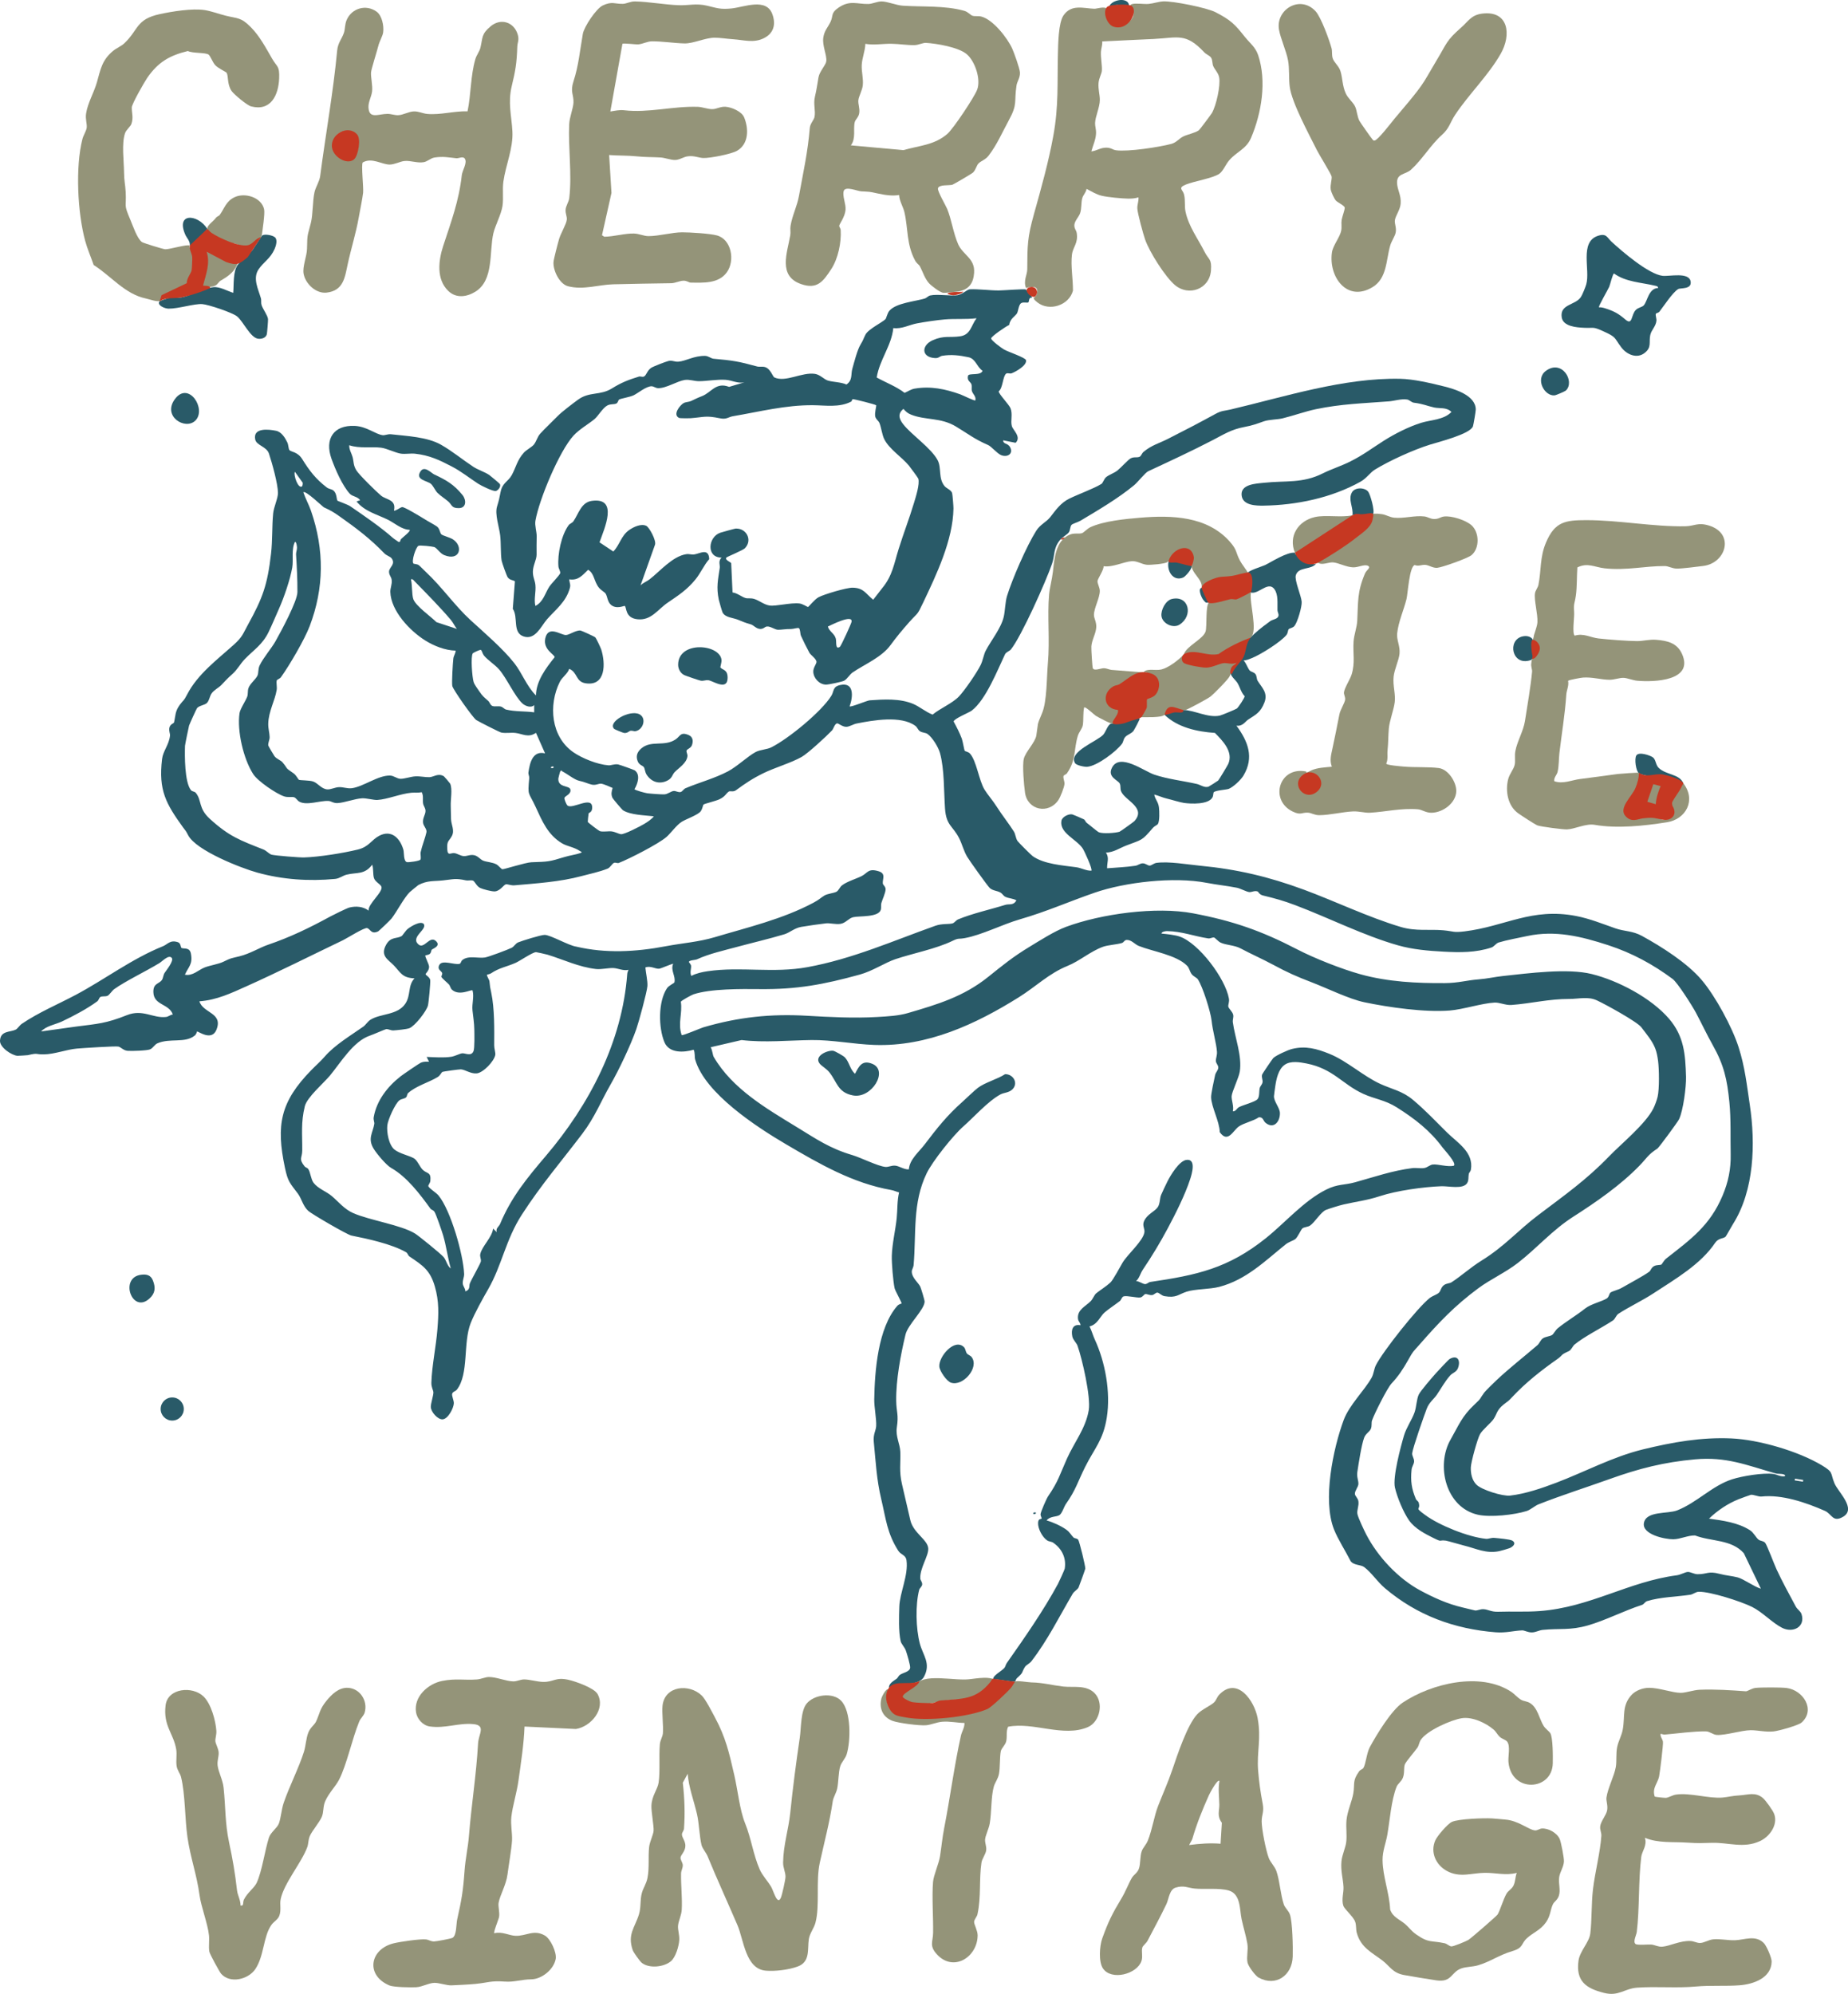 <svg viewBox="0 0 1467.67 1583.21" xmlns="http://www.w3.org/2000/svg" data-name="Layer 2" id="Layer_2">
  <defs>
    <style>
      .cls-1 {
        fill: #295a68;
      }

      .cls-2 {
        fill: #c63822;
      }

      .cls-3 {
        fill: #949479;
      }
    </style>
  </defs>
  <g data-name="Layer 1" id="Layer_1-2">
    <g>
      <path d="M218.58,188.63c1.94,2.12.57,6.67-.49,9.08-3.4,7.7-8.58,10.11-12.69,16.1-4.91,7.17-.25,15.87,1.84,23.12.43,1.49-.08,3.52.48,5.27,1.1,3.38,4.85,8.2,5.15,11.18.11,1.04-.72,11.19-.96,12.06-.83,2.96-4.22,3.89-6.91,3.54-6.24-.82-11.88-13.93-16.8-17.82-3.75-2.97-22.66-9.35-27.56-9.68-6.43-.43-18.8,3.67-26.75,3.61-3.02-.02-9.41-2.66-7.2-5.83.23-.32,6.74-2.54,7.42-2.67,3.34-.62,6.72.11,10.11-.45,6.64-1.1,17.24-7.31,25.31-8.12,5.13-.51,10.97,3.07,15.71,4.5.58-6.46-.35-17.35,3.81-22.57,1.79-2.24,4.96-4.41,6.81-6.95,1.58-2.17,3.05-2.25,4.84-4.71,1.24-1.71,7.09-11.07,7.56-11.36,2.21-1.34,8.66-.1,10.31,1.7Z" class="cls-1"></path>
      <path d="M155.16,333.95c-7.99,7.93-26.8-3.45-15.98-17.42s25.05,8.42,15.98,17.42Z" class="cls-1"></path>
      <path d="M112.09,1012.21c4.33-.53,7.61.19,9.35,4.55,2.31,5.81,1.84,10.25-2.86,14.45-13.74,12.29-24-16.85-6.49-19Z" class="cls-1"></path>
      <path d="M1336.84,621.88c-6.58-1.1-10.74-4.62-18.02-5.04-3.37-.19-5.99-.87-8.26-.63-1.44.15-7.81-1.29-8.95-2.15-2.36-1.77-3.75-11.52-2.04-14.2,2-3.13,10.56-.17,12.94,1.37,2.66,1.73,2.27,6.12,4.86,8.57,6,5.68,16.39,4.66,19.47,12.07Z" class="cls-1"></path>
      <circle r="9.19" cy="1118.81" cx="136.78" class="cls-1"></circle>
      <path d="M1209.13,505.35c4.2-.97,6.83.71,7.78,1.86,1.4,1.71-.16,3.75-.03,6.4.11,2.47,2.52,9.31-1.37,10.6-14.85,4.93-18.65-16.03-6.38-18.86Z" class="cls-1"></path>
      <path d="M150.7,195.09c.59-3.25-2.51-6.54-3.16-7.92-8.71-18.52,9.4-17.49,17.07-5.5-1.18,2.27-12.49,14.5-13.91,13.42Z" class="cls-1"></path>
      <path d="M896.5,5.03c-.85.83-7.31-.99-9.12-1.04-2.18-.05-4.42,1.6-6.23.57,2.35-4.24,10.99-6.22,14.39-2.88.86.84,1.52,2.8.96,3.35Z" class="cls-1"></path>
      <g>
        <path d="M1279.82,191.89c8.5,7.81,29.33,25.75,40.54,27.12,5.33.65,21.21-3.31,22.35,4.63.91,6.36-8.2,4.79-9.98,5.93-4.56,2.92-11.39,13.5-14.83,17.91-.7.89-2.53,1.17-2.75,1.55-.64,1.09.56,3.76.38,5.64-.44,4.57-4.05,7.29-4.91,11.41-1.22,5.81,1.27,9.5-4.24,14-6.22,5.09-14.43,1.51-18.78-4.3-5.96-7.96-3.62-7.89-14.18-12.7-8.81-4.01-7.11-2.38-15.43-2.8-6-.3-16.59-1.03-17.69-8.31-1.59-10.58,10.7-9.44,15.19-16.06,1.26-1.86,3.63-7.84,4.29-10.11,3.34-11.59-5.61-33.78,9.43-38.6,6.7-2.15,7.12,1.49,10.61,4.69ZM1316.91,228.68c-.18-1.44-1.35-1.55-2.49-1.82-10.89-2.61-23.19-2.89-32.55-9.67-1.05-.01-3.09,8.78-3.84,10.54-.84,2-8.82,15.68-8.16,16.31,1.59-.1,3.09.21,4.6.68,7.21,2.27,10.85,4.21,16.3,8.93,5.98,5.17,4.45-3.62,8.44-7.61,1.84-1.84,4.82-2.1,6.14-3.45,3.06-3.12,3.83-13.66,11.54-13.91Z" class="cls-1"></path>
        <path d="M1243.71,310.02c-.78.76-7.91,3.82-9.1,3.92-8.09.7-15.53-13.05-6.9-19.44,12.82-9.48,23.26,8.39,15.99,15.51Z" class="cls-1"></path>
      </g>
      <g>
        <path d="M814.72,229.87c.35.21,5.21,6.14,4.99,6.49-.06.09-1.34-.24-1.96.66-.58.85-.58,2.75-1.04,3.07-.91.64-3.84-.47-5.65.59-2.08,1.21-2.33,6.39-3.38,8.14-1.36,2.27-5.58,4.24-6.15,9.2-2.31.9-14.09,8.96-14.37,10.64-.26,1.51,8.45,7.84,10.16,8.83,3.15,1.84,16.99,6.39,17.52,8.49,1.01,4.07-8.29,9.32-11.45,10.45-1.49.53-3.22-.6-4.35.29-2.69,2.13-2.44,11.26-5.87,14.04-.13,1.92,8.25,10.55,9.36,13.36,1.92,4.85-.13,10.13,1.09,14.27.97,3.29,7.7,8.49,3,13.22l-9.92-1.98c.11,3.39,3.6,1.91,5.54,5.5,2.78,5.15-2.16,8.33-7.22,6.24-3.03-1.25-7.81-6.93-10.21-7.97-11.05-4.78-15.89-8.89-25.63-14.74-12.25-7.36-24-4.78-35.67-9.44-2.72-1.09-4.13-2.41-6.01-4.55-4.56,3.71-3.68,7.71-.18,12.19,6.61,8.45,22.44,19.05,27.43,28.72,3.11,6.03.31,14.29,5.46,20.46,1.53,1.83,5.21,2.94,5.97,5.54.32,1.11,1.09,10.52,1.06,12.18-.42,25.15-13.53,52.54-24.09,74.79-5.07,10.69-3.79,7.3-11,15.4-5.3,5.96-10.51,12.25-14.87,18.25-7.06,9.72-20.54,15.22-30.11,21.73-2.27,1.55-4.42,5.37-6.83,6.61-1.68.87-12.25,3.08-14.29,3.07-5.27-.02-9.92-4.98-10.14-10.18-.15-3.5,2.91-6.55,2.52-8.23-.57-2.46-4.61-5.1-5.61-6.88-1.49-2.65-5.56-10.82-6.68-13.43-.78-1.8-.44-5.14-1.65-6.08-.77-.6-4.48.69-6.27.65-4.05-.09-7.97.7-10.41.6s-6.03-2.91-8.74-2.6c-1.82.2-2.62,2.18-5.7,1.92-2.86-.24-4.91-2.99-7.07-3.61-5.44-1.56-5.95-2-10.58-3.82-3.62-1.42-9.59-1.57-11.79-5.48-.44-.78-2.8-8.91-3.09-10.34-2.05-10.01-.6-15.77.78-25.2.34-2.34-1.44-5.34,1.41-8.18-12.34-.01-10.69-16.4-1.01-19.74,1.11-.38,11.47-3.24,12.1-3.28,8.42-.56,13.73,8.79,7.68,15.39-1.6,1.88-14.45,6.95-14.94,7.63-1.42,1.97,3.61,3.53,3.85,4.5l1.07,23.19c3.69.38,7.33,3.64,10.43,4.46,1.86.5,4.08-.18,6.92.73,3.85,1.22,7.72,4.52,12,5.17,5.08.77,16.67-2.42,23.83-1.61,2.54.29,6.35,2.83,6.71,2.8.58-.05,5.26-6.09,8.43-7.77,4.48-2.37,22.27-7.65,27.06-7.56,8.92.17,10.26,4.7,16.33,9.56l7.17-9.23c8.11-9.81,9.33-19.17,13-30.95,3.9-12.51,8.5-24.31,12.23-36.73,1.33-4.45,4.73-14.86,3.42-19.24-.19-.62-6.56-9.29-7.56-10.48-5.64-6.74-15.71-13.12-19.54-21.01-1.68-3.47-2.27-8.9-3.71-12.61-.74-1.91-2.85-2.91-3.39-5.26-.64-2.77,1.07-8.57.76-8.9-.65-.71-17.63-4.97-18.58-4.86-.68.08-.69,1.62-1.31,1.95-9.45,4.9-20.43,2.93-30.46,2.86-21.79-.15-42.13,5.14-63.34,8.73-3.93.67-4.99,2.76-10.39,1.66-11.5-2.36-12.26-.93-23.52-.05-1.2.09-8.26.05-8.81-.19-5.62-2.47.57-10.22,3.5-11.85,1.64-.91,4.1-.8,6-1.68,3.41-1.58,4.55-2.27,8.63-3.85,7.34-2.86,11-11.39,21.45-7.33l12.21-3.62c-5.38,1.14-9.9-1.61-14.83-1.97-6.75-.49-14.52,1.01-21.14,1.08-3.97.04-7.6-1.56-11.47-.98-6.03.9-14.82,6.73-21.22,6.51-1.88-.07-3.37-1.39-4.91-1.49-4.19-.29-11.08,5.56-14.49,7.17-3.02,1.44-10.32,2.58-11.51,3.37-.72.48-.86,2.49-2.15,3.12-1.89.94-4.44.19-7.11,1.54-3.66,1.85-7.37,8.46-10.26,10.86-4.9,4.05-11.99,7.99-16.67,13.09-11.22,12.23-27.33,50.66-30.27,67.69-.64,3.7,1.11,8.87,1.01,12.4-.16,5.32-.08,9.24-.07,14.4,0,4.15-2.84,8.51-2.94,13.42-.09,4.48,1.59,6.8,1.99,10.57.61,5.81-1.34,11.27,0,16.8,6.4-3.33,7.7-10.22,11.07-15.32,1.68-2.53,7.67-8.52,8.6-10.57.51-1.13-1.22-3.69-1.37-5.39-.86-9.71,2.31-25.08,8.18-32.95.85-1.15,2.77-1.62,3.72-3,4.06-5.87,6.16-15,14.51-16.2,21.72-3.12,9.96,22.18,6.22,32.9l10.97,7.3c5.22-5.45,6.21-12.68,12.63-17.1,3.52-2.43,9.39-5.25,13.54-3.29,2.39,1.13,8.17,11.76,6.9,15.05l-11.47,32.23c2.07-2.08,4.96-3.08,7.19-4.8,8.12-6.24,18.11-18.25,29.04-19.96,2.43-.38,4.32.48,6.13.24,4.77-.63,11.78-5.59,12.2,3.66-4.25,4.88-6.85,11.13-10.88,16.08-6.8,8.35-13.63,12.74-21.93,18.38s-13.19,14.44-24.16,13.31c-9.93-1.02-8.52-9.42-10.08-10.59-.46-.35-6.6,2.96-11.05-.93-2.8-2.45-2.7-6.63-4.25-8.94-.72-1.07-3.64-2.62-5.24-4.61-4.08-5.06-3.57-11.34-8.59-14.24-4.55,4.4-7.78,8.73-15.01,7.61.11,2.55,1.28,3.98.55,6.72-3.01,11.32-11.46,17.29-18.22,25.05-4.66,5.35-9.26,16.68-18.54,13.57-9.12-3.06-4.05-15.16-8.6-21.95l1.68-21.87c-2.32-1.28-3.82-.74-5.7-3.1-.83-1.04-4.62-11.77-4.87-13.37-.88-5.75-.39-13.63-1.14-19.98-.8-6.8-4.37-16.75-2.49-22.87,1.57-5.1,1.76-6.22,2.83-11.59,1.49-7.47,5.89-8.04,8.8-13.28,3.4-6.13,4.36-12.14,9.79-18.05,1.82-1.99,6.19-4.33,7.74-6.17,2.09-2.48,2.81-6.19,5.14-8.79,3.47-3.86,9.73-9.73,13.86-13.97,3.33-3.42,11.9-9.86,15.95-12.85,9.34-6.9,17.61-3.14,27.29-9.18,7.3-4.56,12.8-6.69,21.37-9.35,1.05-.33,2.62.56,3.82.03,2.1-.92,2.48-4.62,5.68-6.84,1.81-1.25,11.36-4.87,13.75-5.51,2.96-.8,5.03.78,8.04.52,6.01-.52,12.51-4.81,21.26-4.6,2.55.06,4.6,2.08,6.66,2.26,15.15,1.37,19.59,2.03,34.65,6.16,1.75.48,4-.2,6.24.48,4.35,1.32,6.13,7.63,7.38,8.21,9.04,4.18,21.91-4.46,32.34-2.81,4.01.64,7.14,4.35,10.09,5.26,4.16,1.29,10.4,1.17,14.84,3.16,5.05-3.49,3.34-7.87,4.67-12.55,1.53-5.34,3.95-15.07,6.6-19.35,2.31-3.73,2.01-4.18,3.81-7.67,2.34-4.54,13.25-9.59,15.94-12.36.62-.64,1.45-4.8,3.12-6.69,5.46-6.18,20.23-7.28,28.05-9.66,1.52-.46,2.72-2.08,4.33-2.43,5.66-1.24,16.35.6,21.81-.23,3.38-.51,7.61-4.55,9.6-4.64,6.91-.32,15.94.94,23.05.91,3.24-.01,20.52-1.34,21.44-.8ZM775.56,252.7c-8.64,1.09-16.76.19-25.42.96-6.55.59-15.36,1.89-21.86,3.1-6.15,1.15-12.13,4.67-18.82,3.74-1.39,13.96-11.02,25.32-13.18,39.26,7.39,4.09,15.39,7.02,22.15,12.18,2.61-1.08,5.06-2.87,7.92-3.35,12.81-2.18,24.28.28,36.29,4.53,1.74.62,11.43,5.42,11.95,4.84.8-3.22-1.86-4.81-2.68-7.39-.5-1.58.12-3.68-.39-5.37-.61-2-3.69-2.74-2.74-6.77.6-2.52,9.98.21,11.56-3.98-4.69-3.25-5.43-9.59-11.24-10.81-7.08-1.49-13.63-2.31-20.82-1.11-2.04.34-2.67,1.99-5.68,1.82-11.12-.64-10.9-10.15-1.88-14.17,9.01-4.01,13.45-1.91,21.82-3.14s8.57-8.4,13.02-14.33ZM666.98,513.67c.93-.59,9.09-18.4,9.34-19.97,1.03-6.31-16.56,2.8-18.82,3.79.94,3.88,5.15,5.39,6.27,9.55.74,2.76-.59,9.04,3.21,6.63Z" class="cls-1"></path>
        <path d="M1028.81,440.03c.28.18,4.72.67,6.2,2.07,3.46,3.26,5.83,7.33,10.26,5.47-4.03,5.16-14.26,2.22-16.17,9.34-1.07,4.02,4.31,16.01,4.68,20.9.29,3.92-3.25,16.16-5.74,19.23-1.35,1.66-3.92,1.76-4.6,2.6s-.48,2.93-1.73,4.5c-4.42,5.57-20.85,15.83-27.62,18.46-2.39.93-4.68,2.05-7.37,1.74-2.04-4.16-.34-6.83.5-9.7,2.04-6.9,15.7-17.21,21.61-21.45,2.15-1.53,6.45-1.52,6.6-4.77.05-1.1-.82-2.56-.87-3.91-.18-5.5.79-12.31-2.48-16.72-5.51-7.44-14.21,7.03-20.59,1.66-2.15-1.81-1.27-5.48-1.67-8.42-.23-1.66.31-4.61.53-5.61.5-2.22,12.02-5.63,14.3-6.71,4.35-2.07,17.73-10.72,23.76-9.81.62.09-.1.83.38,1.14Z" class="cls-1"></path>
        <path d="M535.92,612.98c-2.08,2.13-1.98,4.69-5.41,6.59-6.46,3.58-13.13,1.55-17-4.5-1.34-2.1-1.29-4.69-2.2-5.97-.81-1.15-3.55-1.59-4.74-4.37-1.78-4.14-.63-7.46,2.61-10.32,7.93-6.99,18.23-1.22,27.31-7.25,3.78-2.51,3.9-6.28,10.38-3.52,3.42,1.46,3.83,4.67,2.7,7.97-.89,2.6-3.92,3.07-4.29,4.4-.33,1.19.88,2.87.69,4.45-.68,5.59-6.78,9.18-10.05,12.53Z" class="cls-1"></path>
        <path d="M572.15,529.97c1.59,2.2,5.78,1.42,5.72,8.27-.09,10.63-11.58,2.37-15.35,1.88-2.04-.27-3.69.74-6.03.37-1.21-.19-11.57-3.76-12.96-4.4-3.09-1.41-4.97-4.92-4.96-8.27.1-19.16,32.99-16.56,34.45-3.87.22,1.91-1.1,5.69-.87,6.01Z" class="cls-1"></path>
        <path d="M905.14,570.43c.45.33-4.4,9.26-4.93,9.93-1.8,2.29-4.97,2.98-6.61,4.91-1.46,1.72-1.44,3.86-2.45,5.22-4.64,6.29-19.91,17.82-27.77,18.38-2.13.15-8.53-1.15-9.6-2.92-5.51-9.07,17.85-17.35,22.49-22.66,1.83-2.09,3.52-7.68,5.79-8.52,1.04-.39,7.95-1.11,10.97-1.66,5.09-.93,5.63-4.63,12.12-2.7Z" class="cls-1"></path>
        <path d="M367.34,393.11c3.09,3.82,3.25,10.37-3.07,10.38-5.88.01-5.25-2.69-8.26-5.28-2.58-2.22-6.2-4.53-8.53-6.82-1.81-1.78-3.42-5.68-5.26-7.21-3.11-2.59-12.67-3.09-8.25-9.89,3.14-4.83,8.43,1.27,10.9,2.44,9.52,4.5,15.55,7.82,22.48,16.39Z" class="cls-1"></path>
        <path d="M930.78,475.59c13.48-3.02,17.12,13.29,5.99,20.39-5.18,3.3-13.61-.92-14.34-6.75-.61-4.89,3.32-12.51,8.35-13.64Z" class="cls-1"></path>
        <path d="M1074.08,409.15c.94-6.16-3.63-12.34-.4-18.16,2.35-4.24,10.17-4.04,12.91-.59,1.7,2.14,5.46,15.46,3.89,17.8-1.96,2.91-12.76-1.11-16.39.95Z" class="cls-1"></path>
        <path d="M487.84,578.83c-5.67-5.43,12.22-15.52,19.88-11.72,5.95,2.94,3.25,12.17-2.81,13.44-1.47.31-2.71-.54-4.08-.3s-2.22,1.94-5.05,1.79c-.8-.04-7.55-2.83-7.94-3.21Z" class="cls-1"></path>
        <path d="M928.11,445.64c2.87-.58,17.47,1.44,18.22,3.8.67,2.11-4.88,8.37-6.66,9.13-8.11,3.46-13.31-5.45-11.56-12.93Z" class="cls-1"></path>
        <path d="M955.05,466.74c.12,1.44,4.91,8.91,5.41,11.69.11.61-2.03-.09-2.18.09-.27.33-1.06-.22-2.68-2.24-1.41-1.74-4.99-9.84-.55-9.54Z" class="cls-1"></path>
        <g>
          <path d="M857.79,413.62c-1.9,1.13-5.99,2.18-6.86,3.24-1.03,1.24-.93,4.06-1.98,5.7-1.14,1.78-5.18,3.84-7.15,6.28-5.43,6.74-3.84,11.6-6.25,18.7-4.69,13.82-24.35,57.73-32.67,68.12-1.13,1.41-3.8,2.01-4.72,3.92-6.02,12.58-15.07,35.9-26.38,44.65-2.12,1.64-13.89,6.27-14.43,8.66,2.38,4.37,4.73,8.92,6.49,13.58.81,2.16,1.86,9,2.34,9.66.45.62,2.78.77,4.08,2.16,5.28,5.67,7.16,21.39,11.63,28.68,2.56,4.18,6.49,8.52,9.6,13.44,4.05,6.42,9.95,13.86,13.71,19.85,1.42,2.27,1.39,5.43,2.98,7.62.91,1.25,10.73,11.07,12.02,11.98,9.09,6.38,23.86,7.29,34.45,8.75,4.48.62,7.82,2.89,12.12,2.75,1.13-1.05-5.54-15.58-6.87-17.6-4.77-7.29-18.66-12.33-16.92-22.04.55-3.09,5.63-5.57,8.48-5.08.54.09,9.01,3.68,9.47,4,.88.61,1.27,2.12,2.09,2.71,2.14,1.53,8.49,7.02,9.75,7.53,3.17,1.29,13.04.6,16.35-.44.69-.22,11.24-7.81,11.77-8.39,9.93-10.95-8.02-16.53-10.64-24.01-.66-1.87-.1-4.12-.91-5.8-1.42-2.95-10.21-5.13-6.12-12.83,6.23-11.73,25.32,2.9,33.44,5.66,10.55,3.58,23,4.97,33.84,7.43,2.95.67,6.05,3.24,9.31,2.16.43-.14,7.19-4.45,7.67-4.88.57-.51,7.42-11.91,7.97-13.14,4.3-9.6-4.4-18.45-10.58-24.67-13.91-.94-29.56-4.24-40.03-14.42,0-2.66,12.22-3.93,14.88-3.84,9.23.29,19.62,6.48,29.01,4.53,1.42-.3,12.61-4.93,13.56-5.63,1.29-.96,6.38-8.77,6.23-9.77-2.94-3.07-3.72-7.21-5.76-10.58-1.15-1.89-5.25-5.42-5.24-7.29,0-.53,5.98-10.5,6.36-10.86,4.06-3.75,6.49,6.16,8.69,8.34,1.21,1.2,3.45,1.18,4.65,3.03.97,1.5.74,3.72,1.6,5.12,3.17,5.18,8.36,9.41,5.43,17.08-3.03,7.93-6.61,9.59-12.93,13.69-2.47,1.6-4.36,5.54-9.36,4.83,9.21,12.48,14.26,25.17,5.59,39.65-2.08,3.48-7.94,8.96-11.6,10.51-1.8.77-10.73,1.17-12.06,2.79-.38.46-.14,2.65-1.06,4.2-3.29,5.54-16.8,5.05-22.56,4.21-3.18-.46-9.89-2.59-13.77-3.5-3.25-.76-6.54-2.33-9.79-3.16.7,4.06,3.15,5.58,3.72,10.19.37,2.98.61,10.79-.79,13.14-.53.89-2.78,1.69-3.92,3.03-9.18,10.73-8.39,9.16-21.36,14.16-5.34,2.06-9.99,5.48-16.05,5.56,2.9,4.23.79,7.84.96,12.47,7.46-.62,15.07-.88,22.48-2.01,2.09-.32,3.66-1.92,5.84-1.91,2.3,0,3.99,1.92,5.59,1.78,1.41-.12,3.36-1.9,5.3-2.16,9.91-1.32,24.33,1.27,34.35,2.23,29.99,2.88,54.74,8.76,82.69,19.06,24.39,8.98,51.3,21.97,76.94,29.6,12.18,3.63,22.82,1.64,34,2.67,8.22.76,7.55,1.96,16.66.85,32.33-3.95,53.18-19.03,88.58-12.22,11,2.11,21.36,6.39,31.41,9.87,6.96,2.41,13.45,1.85,20.92,5.95,15.52,8.52,35.87,21.34,47.49,35.06,10.76,12.69,24.15,37.27,29.26,53.29s6.49,29.76,8.9,45.82c4.64,30.95,3.53,67.9-13.37,94.66-1.21,1.91-5.42,9.58-5.85,9.98-1.81,1.7-5.66.96-8.29,4.87-11.53,17.16-31.55,28.69-48.99,40.11-8.97,5.88-19.5,10.78-27.86,16.25-1.88,1.23-2.5,4.08-4.31,5.29-8.62,5.74-22.75,12.69-30.51,19.13-1.56,1.29-2.56,4.34-4.61,5.26-7.09,3.2-4.31,2.95-9.07,6.29-12.66,8.86-25.17,18.73-35.72,30.03-3.86,4.13-3.07,2.95-6.93,6.04-5.84,4.68-5.22,7.75-8.24,11.91-2.15,2.96-8.52,8.17-10.48,11.59-2.09,3.64-7.18,22.15-7.33,26.36-.17,4.94.91,10.23,4.47,13.79,4.14,4.14,20.78,9.35,26.7,8.67,12.33-1.43,25.15-5.84,36.79-10.26,22.55-8.56,44.78-20.58,68.62-26.4s46.57-9.81,70.48-8.73c21.49.97,52.93,10.03,71.86,21.43,9.36,5.64,6.41,5.83,9.85,14.15,2.91,7.05,17.77,20.23,6.87,26.63-8.22,4.82-8.94-2.27-14.42-4.68-15.33-6.75-34.19-13.14-50.44-11.39-2.36.25-6.2-1.65-8.42-1.37-.52.07-8.47,3.02-9.74,3.53-8.7,3.47-16.78,8.99-23.47,15.39,10.96,1.51,23.06,3.1,32.55,9.21,3.02,1.94,4.88,6.07,6.87,7.53,1.47,1.08,3.71.83,5.19,2.49,1.36,1.52,7.2,17.05,8.94,20.82,4.3,9.3,10.13,20.06,15.37,29.75,1.21,2.23,3.84,3.78,4.56,6,3.28,10.17-6.83,15.35-15.6,10.81-7.87-4.07-15.5-12.48-23.76-16.56-8.78-4.34-33.17-12.2-42.29-11.98-2.37.06-4.42,2.02-6.77,2.37-10.98,1.66-23.49,1.74-34.29,5.07-1.51.47-2.45,2.46-3.81,2.91-15,4.91-29,12.3-43.14,16.37s-22.34,2.21-35.82,3.54c-3.04.3-5.4,1.93-8.63,2.01-3.18.08-5.97-1.68-7.69-1.61-6.79.24-13,2.15-21,1.52-33.03-2.6-62.51-13.43-87.99-34.96-6.2-5.24-10.87-12.68-16.66-16.89-2.68-1.95-8.29-1.28-10.68-4.72-3.95-7.83-10.05-17.2-13.2-25.19-9.11-23.11-.83-63.68,7.75-86.9,4.62-12.12,16.43-23.27,22.15-33.52,1.75-3.13,1.82-6.82,3.44-10,5.61-10.98,32.89-45.5,42.71-53.25,2.24-1.77,5.8-2.73,7.31-4.24,1.6-1.61,1.53-4.04,3.76-5.83s4.59-1.37,6.22-2.42c7.92-5.11,14.91-11.68,23.98-17.3,18.25-11.32,28.5-23.62,44.72-35.91,20.84-15.8,38.17-27.84,56.43-46.76,9.91-10.26,28.99-25.67,35.25-38.18,1.14-2.28,2.77-6.74,3.33-9.16,1.46-6.35,1.18-21.93.39-28.19-1.02-8.07-2.49-12.22-7.13-18.79-1.52-2.15-4.43-5.89-6.2-8.2-3.45-4.5-28.73-18.34-35.28-21.36-7.17-3.3-14.05-1.15-21.88-1.15-16.61,0-30.33,3.64-46.05,4.79-4.53.33-9.52-2.1-13.36-1.89-10.21.54-24.99,5.47-35.73,6.31-19.65,1.54-48.17-2.47-67.77-6.6-12.13-2.55-29.55-11.15-41.77-15.83-11.92-4.56-19.33-7.85-30.35-13.8-8.85-4.78-17.56-8.55-26.17-13.15-4.78-2.55-11.23-2.48-15.69-4.51-2.13-.97-4.42-3.94-5.38-4.11-1.18-.21-2.93.97-4.59.72-10.88-1.63-21.17-5.66-32.71-5.79-.96-.01-4.39.42-4.35,1.96,4.04.33,10.75,1.1,14.43,2.37,15.29,5.28,36.34,33.43,39.12,49.24.49,2.78-.74,4.77-.5,6.34s3.36,4.05,3.89,6.55c.43,1.99-.55,3.91-.28,5.93,1.64,12.21,7.49,26.76,5.5,39.24-.79,4.93-6.24,15.86-6.46,19.48-.19,3.09,1.95,8.22.93,11.95,2.41.29,3.06-2.3,4.88-3.27,3.17-1.7,12.86-4.12,14.76-6.36,1.75-2.07,1.12-6.29,1.74-8.82.35-1.44,1.95-2.82,2.23-4.52.33-2.01-.93-3.75-.38-6.05.18-.78,8.34-12.69,8.91-13.24,2.27-2.17,11.61-6.41,14.86-7.22,10.82-2.68,19.71-.19,29.79,3.89,13.9,5.62,26.8,17.69,40.42,23.89,9.4,4.28,17.37,5.53,25.81,12.58,9.83,8.22,18.4,17.34,27.21,26.06,7.99,7.9,21.36,15.61,18.84,29.54-.24,1.3-1.43,2.25-1.63,3.21-.52,2.46.11,5.03-1.32,7.32-3.23,5.19-14.76,2.29-20.53,2.51-14.26.54-35.35,3.47-48.76,7.87-10.47,3.44-18.34,4.19-28.9,6.62-3.24.75-10.93,3.11-13.97,4.31-3.85,1.52-9.03,10.02-12.52,12.38-2.04,1.38-4.83,1.08-6.25,2.41-1.23,1.15-3.64,6.87-5.54,8.36-1.72,1.35-5.04,2.1-7.74,4.27-16.36,13.16-31.26,28.09-52.7,33.69-7.61,1.99-19.15,1.61-25.91,3.83-6.89,2.26-8.01,5.12-17.49,3.55-2.51-.41-4.33-2.85-5.81-2.83-1.27.02-2.44,1.68-3.92,1.93-2.16.36-4.3-1.01-5.58-.76-1.15.22-1.91,2.35-3.99,2.69-2.6.43-10.5-1.66-13.23-.87-1.5.44-1.84,2.84-3.01,3.74-3.73,2.87-8.6,6.07-12.09,9.03s-5.56,9.6-11.98,11.08c1.69,3.26,2.65,7.02,4.16,10.3,8.3,17.91,12.74,41.8,9.58,61.98-2.84,18.13-9.76,24.38-17.25,39.38-5.69,11.41-7.41,18.29-15.17,29.24-1.57,2.22-3.12,7.63-5.2,8.94-2.47,1.56-7.59.74-10.17,4.24,4.89,1.32,11.56,4.37,15.69,7.36,2.9,2.1,3.75,4.34,5.75,6.25.7.67,2.62.49,3.6,1.66s5.92,21.39,5.66,23.05c-.12.78-4.96,14.18-5.33,14.89-.95,1.82-3.51,3.03-4.65,4.95-10.43,17.69-19.99,37.1-32.79,53.6-1.55,2-4.17,2.99-5.11,4.49-3.19,5.08-.62,3.79-6.41,8.99-.79.71-1.15,2.52-1.54,2.75-.64.38-12.46-1.58-14.7-1.77-1.03-.08-3.22.57-2.39-1.42.97-2.3,6.73-5.51,8.65-7.68.81-.91,1.07-2.69,1.9-3.86,14.2-20.21,28.95-41.3,40.71-62.96.72-1.33,5.17-11.1,5.32-11.95,1.41-8.53-2.24-15.85-9.04-20.61-1.45-1.02-3.32-.87-4.85-1.86-3.82-2.46-7.49-9.4-7.26-13.97.19-3.71,2.29-2.71,2.85-3.45.18-.24-.92-2.17-.9-3.26.04-1.87,4.73-12.53,5.93-14.28,8.3-12.13,9.25-17.08,15.06-30.05,5.76-12.86,14.88-23.95,17.3-38.45,1.74-10.39-5.16-40.54-8.92-51.15-.85-2.38-3.55-4.53-4.14-7.38-1.1-5.32.32-10.07,6.5-8.9-.05-2.2-1.77-2.75-2-5.25-.67-7.16,6.02-9.66,10.17-13.93,1.68-1.73,2.83-5,4.35-6.21,3.45-2.75,7.72-5.31,11.19-8.49,2.24-2.05,7.91-12.85,9.67-15.76,4.11-6.81,16.13-17.04,17.35-24.01.52-3.01-1.82-5.22-.31-8.86,2.37-5.68,8.43-7.63,10.89-11.19,1.97-2.84,1.52-6.91,2.7-9.75.99-2.37,3.55-7.69,4.92-10.47,2.48-5.03,9.48-16.71,15.29-17.38,7.87-.91,4.23,11.17,2.86,15.38-4.02,12.36-11.64,27.51-17.73,38.9-6.04,11.3-12.52,22.06-19.86,32.94-1.96,2.91-2.66,6.58-5.34,9.06,2.29-.1,5.26,2.36,7.19,2.35,1.57-.01,2.75-1.5,4.05-1.69,36.97-5.43,61.81-10.72,91.87-34.8,15.34-12.29,30.13-29.69,47.85-38.53,9.2-4.59,14.32-3.43,22.97-5.83,15.16-4.2,29.48-9.2,45.4-11.23,3.06-.39,6.48.41,9.52-.07,2.58-.41,4.53-2.6,6.87-2.81,4.23-.39,11.73,2.19,16.71.95,2.17-2.24-7.46-12.31-9.05-14.47-9.89-13.42-21.97-22.76-36.32-31.83-9.39-5.93-17.49-6.57-26.66-10.77-16.63-7.61-23.79-19.91-45.03-24.09-5.33-1.05-12.57-2.31-17.33,1.02-5.13,3.59-6.69,11.48-7.55,17.39-.2,1.4-.93,6.55-.97,7.51-.19,4.24,4.65,9.27,4.72,13.45.12,6.96-5.01,13.06-11.5,7.66-1.81-1.51-1.75-4.63-5.26-4.3-4.35,2.99-11.75,4.46-15.85,7.28-4.56,3.13-8.67,13.68-15.17,4.52-.22-8.58-6.63-19.88-6.88-27.75-.08-2.61,2.48-14.38,3.21-17.69.48-2.15,2.63-3.88,2.5-6.08-.11-1.76-1.79-3.12-1.92-4.92-.14-2.08,1.09-4.42.86-7.51-.5-6.7-3.36-16.23-4.28-24.74-.73-6.82-7.01-26.91-10.96-32.78-.8-1.19-3.47-2.16-4.86-4.03-1.66-2.24-1.74-4.79-3.76-6.79-8.52-8.44-27.02-11.14-38.19-15.56-3.24-1.28-5.77-4.89-9.61-4.8-1.84.04-2.3,2-3.84,2.46-4.19,1.25-11.13,1.57-15.12,3.03-9.9,3.62-18.37,11.22-28.11,15.17-14.73,5.97-25.14,16.45-38.53,24.82-34.42,21.53-72.77,39.36-114.79,37.91-16.45-.57-33.62-4.08-49.95-3.88-17.99.22-37.32,2.19-55.57,0l-24.53,5.71c1.31,2.01,1.6,6.22,2.42,7.65,14.74,25.38,41.95,41.07,66.11,55.83,15.3,9.34,25.92,16.81,44.02,22.17,6.87,2.04,20.14,8.8,26.23,9.37,2.43.22,4.84-1.2,7.58-1.02,3.37.21,7.26,3.29,11.04,2.95.59-7.86,7.98-13.77,12.49-19.68,10-13.11,17.53-22.79,30.23-34.08,3.21-2.85,9.23-8.77,12.1-10.94,5.69-4.31,15.34-6.79,21.64-10.87,6.63-.07,10.8,7.35,5.63,12.22-2.75,2.59-6.61,2.36-9.49,3.95-9.97,5.49-21.11,18.14-29.34,25.35-8.05,7.06-24.39,27.51-29.09,37.17-11.46,23.59-8.17,47.97-10.4,73.11-.15,1.7-1.42,3.37-1.43,4.87-.05,4.95,5.3,8.99,6.74,12.04.6,1.26,3.48,10.69,3.45,11.92-.16,6.44-13.25,18.09-15.19,26.18-3.83,15.97-7.61,36.03-7.37,52.59.14,9.2,2.07,10.67.49,21.16-1.08,7.13,2.54,13.09,2.76,19.3.32,9.23-1.03,15.44,1.29,25.51,2.21,9.59,4.52,19.58,6.68,28.82,2.38,10.17,13.75,15.41,14.23,22.33.41,5.93-6.79,15.71-6.33,24.02.08,1.44,1.68,2.73,1.5,4.7-.16,1.73-2.01,2.79-2.39,4.26-3.07,11.95-2.62,30.76.55,42.72,2.44,9.22,9.07,15.72,3.18,26.43-4.13,7.51-20.96,4.62-27.71,8.55-.24-3.58,4.33-5.76,6.08-7.14,1.06-.84,1.45-2.28,2.64-3.12,2.3-1.63,7.61-2.36,8.07-5.43.31-2.06-2.52-11.37-3.42-13.88-.96-2.66-3.62-5.22-4.1-7.42-1.77-8.05-1.32-19.26-1.06-27.53.33-10.63,7.35-25,5.7-36.63-.64-4.53-4.34-4.14-6.63-7.76-8.87-14.09-9.63-24.89-13.33-40.42-3.85-16.15-4.39-29.53-6.01-45.82-.61-6.15,1.63-8.7,1.89-12.53.37-5.39-1.63-15.19-1.53-21.23.38-22.42,2.88-56.67,18.3-74.3,1.23-1.41,3.3-1.72,3.41-1.87.4-.54-5.07-10-5.55-12.19-1.17-5.36-2.38-20.07-2.21-25.71.29-9.69,2.93-20.55,3.88-29.81.69-6.69.28-13.67,1.89-20.49-2.1-.55-4.08-1.55-6.24-1.93-30.63-5.41-57.04-20.74-83.62-36.36-23.06-13.55-64.29-40.33-72.04-67.14-.68-2.34,0-5.43-1.25-7.89-7.8,2.3-19.51,2.97-23.22-6.03-4.76-11.54-5.03-31.94,1.96-42.67,1.59-2.44,5.78-4.01,5.98-4.8,1.2-4.87-3.27-9.57-.99-14.68-.35-.47-9.44,3.68-11.12,3.84-3.11.3-7-2.61-10.95-.96.36,4.25,1.89,10.72,1.62,14.75-.31,4.62-6.88,28.67-8.81,34.2-4.38,12.56-13.92,32.63-20.41,43.9-7.83,13.61-12.44,25.94-22.6,39.32-16.65,21.93-32.44,40.2-47.83,63.98-13.02,20.12-15.84,40.33-26.91,59.48-4.18,7.23-10.62,18.82-13.73,26.58-6.3,15.76-1.28,40.36-11.04,53.01-.97,1.26-3.3,1.6-3.73,3.29s1.39,5.24,1.32,7.54c-.13,3.83-4.53,12.34-8.79,12.73-3.96.37-9.41-5.88-9.49-9.86-.05-2.72,2.14-9.25,2.05-11.54-.07-1.82-1.7-3.94-1.6-7.69.36-13.05,3.73-28.93,4.79-42.37.95-12.01,1.44-22.13-2.08-34.18-3.8-13.02-9.76-16.64-20.17-23.71-1.12-.76-1.29-2.56-2.66-3.35-11.54-6.58-30.65-10.68-43.43-13.22-3.24-.64-31.36-16.99-34.2-19.56-4.25-3.83-5.28-9.73-8.3-13.77-6.29-8.4-7.89-9.3-10.25-20.46-7.18-33.98-3.68-52.32,20.85-77.49,3.61-3.71,7.25-6.81,10.75-10.85,7.96-9.2,20.41-16.57,30.54-23.7,2.06-1.45,3.52-4.14,5.9-5.62,7.99-4.95,21.47-3.43,27.6-12.71,4.49-6.79,1.79-14.31,7.27-20.07-9.75-.44-10.79-4.27-16.28-10.13-4.46-4.77-11.35-7.58-6.2-16.68,3.64-6.43,8.34-4.47,12.22-6.74.86-.5,3.07-4.33,4.99-5.81,2.49-1.91,9.79-6.47,12.54-3.91,3.27,4.5-11.11,10.53-3.98,16.47,4.4,3.66,8.71-7.22,13.53-2.98,4.59,4.03-2.24,6.14-3.1,7.01-.64.65-.25,2.32-1.78,3.51-.87.67-3.16.88-3.29,1.04-.65.86,2.93,6.84,2.93,9.09,0,3.03-2.79,5.28-2.79,5.77,0,.9,3.44,2.37,3.69,4.81.22,2.27-1.22,17.84-1.83,20.14-1.24,4.65-10.32,16.25-14.73,17.99-2.07.82-10,1.62-12.71,1.77-1.99.11-3.99-1.19-5.73-1.03-.71.06-10.34,4.31-13.04,5.21-13.1,4.41-23.41,21.82-31.64,31.71-4.81,5.77-18.16,17.2-19.91,24.25-3.25,13.14-1.93,22.45-2.06,35.29-.06,6.04-3.06,6.28,1.86,12.5.75.94,2.22,1.1,2.9,2.1,1.79,2.63,2.06,8.04,4.2,10.91,3.46,4.64,10.12,6.88,14.43,10.52,5.48,4.62,9.92,10.44,17.12,13.6,13.01,5.72,38.07,9.41,49.06,16.21,2.95,1.83,20.33,15.94,22.66,18.61,2.17,2.48,2.88,7.15,5.74,9.13-2.46-8.57-3.52-17.56-6.02-26.12-.93-3.17-5.65-17.01-6.98-18.95-.93-1.36-2.54-1.59-3.01-2.24-8.62-11.91-18.81-25.38-31.33-32.51-4.04-2.3-11.34-11.16-13.77-15.03-5.21-8.3-.74-12.86.37-19.98.21-1.35-.86-3.09-.46-5.33,2.34-13.23,10.96-24.27,21.41-32.44,1.82-1.42,14.74-10.26,16.06-10.82,2.15-.92,4.21-.82,6.47-.73l-1.91-3.83c6.25.22,13.36.81,19.57-.12,2.99-.45,6.86-2.64,8.79-2.75,2.54-.15,7.03,2.65,8.86-1.68.98-2.31.7-13.7.65-17.07-.08-5.46-.91-10.23-1.45-15.3-.57-5.37,1.45-10.63.04-15.89-1.1-.98-10.4,4.74-16.28-.51-1.29-1.15-1.44-3.06-2.48-4.24s-5.51-4.79-5.94-5.99c-.22-.62.83-1.86.58-2.98-.42-1.84-4.23-2.61-2.29-6.45,2.27-4.48,11.93.14,16.15-.94.97-.25,1.17-2.17,2.06-2.91,4.8-4.03,12.64-1.25,18.06-2.12,2.97-.48,18.15-6.18,21.14-7.67,2.2-1.1,3.07-3.46,5.26-4.34,3.33-1.35,17.97-5.94,21.01-5.93,4.66.01,19.1,8.49,25.05,9.3,23.35,5.51,47.21,4.26,71.3-.32,13.28-2.52,25.93-3.32,38.81-7.18,25.88-7.74,53.59-14.19,78.27-27.32,4.73-2.52,5.41-3.66,8.69-5.7,2.37-1.48,7.28-1.88,9.51-2.97,1.87-.92,2.67-3.69,4.49-5.11,4.06-3.14,11.22-5.18,15.63-7.4,4.81-2.42,5.11-6.42,13.56-3.81,6,1.85,2.86,6.32,3.26,9.67.16,1.34,2.19,2.28,2.19,4.59,0,2.93-2.51,8-3.36,10.97-.48,1.68.06,3.66-.43,5.32-1.83,6.21-17.11,4.75-21.94,5.9-3.71.88-5.86,4.63-10.07,5.29-3.84.6-8.41-.76-11.46-.41-5.22.59-14.37,1.9-19.73,2.82s-9.28,4.64-13.34,5.86c-12.54,3.76-25.43,6.72-37.89,10.1-10.69,2.9-21.83,5.34-31.51,9.77-1.52.7-6.41.65-6.46,2.15,0,.29,1.6,1.8,1.73,3.08.22,2.23-1.16,5.2.18,7.96,3.98-2.08,8.66-3.09,13.06-3.73,26.35-3.84,51.87,1.8,79.3-3.24,35.67-6.55,67.44-20.71,101.52-32.86,5.08-1.81,10.53-1.06,13.49-1.84,1.62-.43,2.89-2.55,4.5-3.21,11.54-4.77,25.3-7.74,37.44-11.52,3.18-.99,6.47.77,8.88-3.6-2.72-1.58-5.87-1.43-8.75-2.79-1.74-.82-2.2-2.44-4.11-3.49-2.53-1.39-5.75-1.32-8.18-3.39-1.73-1.48-16.4-22.05-18.14-25.05-2.85-4.92-3.95-10.05-6.37-14.75-5.04-9.81-10.22-9.87-11.16-23.48s-.44-31.2-3.97-43.95c-1.32-4.78-5.96-12.3-9.82-15.14-1.73-1.27-4.32-.92-6.29-2.35-1.43-1.03-1.92-3.02-3.5-4.18-11.35-8.39-33.71-4.4-46.67-1.82-2.56.51-5.58,2.48-7.98,2.6-3.21.16-6.41-2.91-7.48-2.73-1.93.32-2.84,4.34-4.03,5.6-4.4,4.64-19.01,18.14-24.08,21.03-8.19,4.68-21.39,8.51-30.31,12.88-8.7,4.26-14.42,8.1-21.93,13.62-2.13,1.57-4.61.32-5.63,1.01-2.35,1.59-2.56,3.73-7.38,6.11-2.66,1.31-11.69,3.48-12.63,4.16-.68.49-.93,4.29-3,6.13-3.1,2.76-10.93,5.48-14.44,7.64-3.95,2.43-8.73,9.11-12.02,11.98-6.4,5.59-29.55,17.39-37.91,20.67-1.18.46-2.58-.6-3.83-.06-1.47.64-2.95,3.71-5.07,4.57-6.52,2.64-13.98,4.11-20.9,5.98-16.82,4.53-36.09,5.78-53.25,7.28-2.36.21-5.39-1.04-6.61-.8-1.78.34-4.43,5.24-8.74,5.62-2.31.2-9.61-1.71-11.73-2.75-2.94-1.44-4.29-5.36-5.7-5.81-1.7-.55-3.85.17-5.56-.2-8.49-1.83-9.72-.88-18.3.04-7.33.79-12.14-.11-19.42,3.62-.41.21-6.6,5.33-7,5.73-4.45,4.42-10.19,15.47-14.36,20.89-.85,1.1-10.05,9.99-10.82,10.32-5.36,2.32-5.72-1.56-8.42-2.68-2.12-.88-15.97,7.98-19.25,9.55-25.47,12.22-51.11,25.14-76.66,36.6-12.35,5.54-23.66,10.94-37.47,11.98,2.93,9.59,19.07,8.96,13.51,22.62-3.83,9.42-14.7.83-15.41,1.36-.15.12-.29,2.01-1.96,3.33-7.76,6.13-19.54,1.69-29.49,6.04-2.31,1.01-3.41,3.71-5.78,4.77s-14.76,1.45-17.86,1.18c-3.36-.29-5.02-2.68-7.27-3.36-1.85-.56-29.12,1.22-33.06,1.58-8.44.78-17.62,4.46-26.12,4.6-7.26.12-4.12-1.42-12.83.63-.4.09-7.63.53-8.17.5-4.44-.23-14.2-6.64-13.92-11.99.42-8.04,7.93-6.62,12.42-8.76,1.54-.73,3.14-3.46,4.93-4.67,13.53-9.15,28.59-15.41,42.81-22.96,23.03-12.23,44.54-28.68,69.33-38.65,3.61-1.45,5.64-5.31,11.93-3.12,2.21.77,2.03,4.06,2.71,4.48,1.68,1.02,6.5-.83,7.49,4.5,1.6,8.55-1.78,10.14-4.77,16.77,6.24,1.26,10.68-3.82,15.79-5.79,4.2-1.62,10.79-2.57,14.68-4.45,6.72-3.25,5.34-2.5,12.96-4.39,8.42-2.09,15.9-6.87,22.55-9.13,17.68-6.02,33.12-13.51,49.52-22.47,2.32-1.27,13.18-6.59,15.01-7.07,5.21-1.37,11.13-.89,15.38,2.43-.62-5.39,11.98-15.06,10.13-19.17-.84-1.87-4.96-3.76-5.86-6.69-.94-3.07-.27-7.31-1.39-10.62-6.22,8.19-12.01,5.88-20.38,7.92-2.92.71-5.62,3.06-9.17,3.39-20.79,1.93-41.5.56-61.69-5.02-12.99-3.59-48.51-17.51-54.89-29.6-2.36-4.48-1.72-2.99-4.15-6.37-13.43-18.65-19.6-29.32-16.62-54.22.77-6.4,5.45-11.19,6.29-18.48.21-1.81-1.03-3.74-.46-6.36.65-3.05,3.46-3.33,3.68-4.26,1.33-5.65.64-8.62,4.77-14.21,2.86-3.87,2.73-2.31,5.58-7.86,8.34-16.23,24.01-27.8,37.15-39.64,6.89-6.21,7.17-8.55,11.14-15.74,11.78-21.32,15.54-31.7,18.39-56.48,1.26-10.97.67-21.2,1.68-31.92.49-5.26,3.83-11.94,3.82-16.33-.02-7.21-4.71-23.93-7.15-31.24-1.91-5.71-9.93-6.43-10.91-11.22-1.97-9.63,10.8-8.08,16.56-6.91,4.3.88,7.15,5.53,8.96,9.28.87,1.8.86,5.03,1.64,6.04,1.15,1.48,6.52,1.3,10.14,7.13,5.58,8.98,10.65,15.79,19.62,22.62,1.58,1.2,3.83,1.22,5.26,2.42,2.67,2.23,2.41,7.16,3.08,7.95.36.43,8.09,3.02,10.32,4.56,11.14,7.66,23.72,16.23,33.61,24.94,1.37,1.2,3.03,2.11,4.49,3.21,1.79.73,1.2-1.16,2.25-2.26,1.26-1.33,7.69-6.17,6.74-7.22-6.58-.28-11.95-5.42-17.36-8.08-8.83-4.34-18.32-6.49-24.87-14.49l2.87-.94c-1.92-3.03-6.01-2.78-8.23-5.21-5.93-6.47-11.57-19.5-14.51-27.73-5.6-15.71,1.7-26.87,18.42-26.09,9.74.45,16.17,6.53,22.24,7.37,1.67.23,4.17-1,6.57-.73,12.89,1.46,28.79,2.09,39.75,8.31,8.99,5.1,16.98,11.79,25.67,17.52,3.69,2.43,8.99,4.02,12.7,6.54.81.55,8.01,6.59,8.3,7.04,1.29,2-1.29,5.2-3.12,5.62-2.16.5-11.76-4.28-14.04-5.76-7.05-4.58-13.22-9.65-20.9-13.66-9.98-5.21-17.76-8.91-29.18-10.17-3.68-.4-7.84.48-11.45-.07-4.04-.62-11.07-4.12-15.47-4.69-8.03-1.03-17.12.83-25.38-1.97-.22,3.38,1.84,6.38,2.64,9.35,1.03,3.82.46,6.34,2.94,10.5,2.08,3.48,16.09,17.22,19.67,20.16,4.18,3.45,12.22,2.96,10.27,11.81.73.86,5.03-2.5,6.46-2.71,1.75-.26,15.14,7.88,17.85,9.59,3,1.9,7.35,4.14,9.65,5.71,2.5,1.71,2.41,5.15,3.7,6.37,1.03.98,6.77,2.44,9.07,3.9,8.52,5.43,5.82,17.65-6.81,12.57-3.44-1.38-5.8-5.74-7.98-6.42-1.56-.49-11.49-1.59-12.56-.96-2.06,1.21-5.65,12.11-3.92,14.09.24.27,2.87.36,4.1,1.16.81.53,4.59,4.42,5.89,5.63,12.51,11.64,22.95,26.77,35.33,38.1,10.89,9.97,25.9,22.8,34.85,34.26,6.21,7.95,9.71,18.2,17.14,25.58.12-11.41,7.88-21.71,14.81-30.35.43-1.93-9.46-6-7.42-15.04,2.43-10.75,12.47-2.35,16.52-2.61,2.84-.18,7.79-3.93,11.47-3.56.76.08,11.03,4.74,11.71,5.42.85.86,4.29,8.23,4.75,9.65,3.44,10.83,3.82,29.32-12.43,26.82-8.01-1.23-6.27-8.74-13-11.46-1.33,4-5.58,6.55-7.46,10.31-9.23,18.44-7.02,43.66,10.79,55.94,6.93,4.78,19.08,9.73,27.86,10.34,2.11.15,4.51-1.16,7.61-.71.98.14,12.7,4.31,13.26,4.73,4.72,3.49,2.3,10.66-.21,14.91.07.79,8.51,3.06,10.12,3.27,3.03.39,10.45.93,13.39.88s5.41-2.57,7.7-2.69c1.85-.09,3.53,1.3,5.5.8,1.28-.33,2.38-2.39,3.81-2.99,10.83-4.57,22.98-7.75,33.66-13.37,7.36-3.87,15.8-12.08,22.06-15.38,3.77-1.98,8.73-1.86,12.54-3.78,13.51-6.81,39.63-28.18,47.51-40.8,2.31-3.7.96-7.16,6.8-8.56,11.56-2.76,10.53,9.31,7.75,16.86.74.96,13.89-4.62,15.94-4.77,11.06-.79,23.87-1.61,34.48,2.81,4.99,2.08,10.09,6.49,15.49,8.53,5.9-4.9,15.65-8.92,20.86-14.34,4.59-4.78,14.3-18.99,17.26-24.97,1.8-3.62,2.5-8.44,4.01-11.35,4.13-7.95,12.27-17.93,14.35-26.93,1.1-4.76,1.17-11.84,2.62-16.58,4.14-13.53,15.6-39.75,23.14-51.73,3.24-5.14,8.05-6.94,11.18-10.9,4.34-5.49,8.1-11.2,15.09-14.66s19.35-7.9,25.52-11.68c1.23-.75,2.05-3.85,3.62-5.27,2.08-1.89,6.57-3.38,9.05-5.34,2.65-2.09,8.46-8.51,10.5-9.66,2.74-1.54,5.11-.32,7.27-1.37,1.14-.55,1.77-2.77,2.96-3.76,6.43-5.41,12.27-6.77,19.39-10.37,12.75-6.44,25.55-13.12,37.77-19.82,5.11-2.8,7.15-2.39,11.85-3.49,43.29-10.18,90.07-25.35,134.91-24.43,10.47.21,23.64,3.29,34.3,5.92,8.95,2.21,25.71,7.17,25.72,18.5,0,1.52-1.75,11.79-2.2,13.23-1.92,6.2-27.54,12.56-34.28,14.67-12.83,4.01-31.92,12.6-43.58,19.77-3.95,2.42-6.54,6.86-11.49,9.63-22.99,12.86-50.99,18.62-76.98,19-5.8.09-16.13-.1-17.35-7.62-1.53-9.45,11.38-9.85,17.46-10.51,17.61-1.9,30.74.68,47.13-7.57,6.22-3.13,14.49-5.79,21.45-9.27,10.58-5.3,17.16-10.45,26.69-16.5,8.83-5.6,19.89-11.21,29.84-14.31,7.57-2.36,17.75-2.21,24.02-8.6-3.93-3.98-9.39-2.59-13.71-3.55-6.71-1.5-8.09-2.74-16.3-3.83-1.72-.23-3.42-2.24-5.21-2.51-4.77-.71-10.2,1.14-14.44,1.47-20.18,1.56-38.08,2.02-58.08,6.23-8.35,1.76-17.95,5.2-26.35,7.25-4.04.99-10.81.93-14.91,2.37-6.21,2.18-8.96,3.27-15.64,4.53-10.25,1.93-15.94,5.73-25.06,10.45-17.18,8.9-33.84,16.6-51.16,24.67-2.34,1.09-8.27,8.66-11.08,11-12.54,10.44-29.26,20.26-43.03,28.46ZM239.96,386.12c.13-.11,1-2.84.08-3.34l-5.83-8.17c-1.34,2.6,2.65,14.05,5.75,11.51ZM310.71,443.02c-.88-1.06-3.9-2-5.47-3.64-11.32-11.76-22.23-19.95-35.76-29.51-4.79-3.39-7.11-4.66-12.2-7-.93-.43-14.82-13.87-16.35-11.96,1.63,4.94,4.31,9.67,6.03,14.6,10.79,31.11,10.45,61.56-1.02,91.68-4,10.5-15.95,31.01-22.82,40.55-.95,1.31-3.13,1.78-3.33,2.62-.48,1.98.34,5.03-.04,7.43-1.35,8.54-6.51,17.14-6.71,26.9-.08,3.9.99,6.96,1.1,10.58.06,2.24-1.36,4.57-1.08,6.67.07.49,4.43,7.87,4.96,8.55,1.67,2.16,4.97,3.2,6.28,4.75,4.93,5.81,1.3,3.7,8.9,8.86,1.92,1.31,3.79,4.88,4.08,5.03,1.15.65,8.43.32,11.51,1.45,3.84,1.41,6.42,5.83,11.07,6.22,2.81.24,6.11-1.66,9.37-1.77,3.72-.13,6.58,1.32,10.31.82,9.11-1.24,20.71-10.25,30.19-10.02,3.19.08,5.43,2.52,8.42,2.57s8.15-1.73,11.56-1.93c4.04-.24,8.03.77,11.39.64s6.82-3.47,11.45-.71c.33.2,4.8,5.49,4.96,5.83,1.97,4.32.25,12.69.47,17.78.15,3.55.07,7.28.23,10.52.23,4.64,3.02,8.88.64,13.32s-4.06,3.53-3.63,10.61c.34,5.65,2.91,2.46,5.81,2.98,2.34.42,4.9,2.18,7.17,2.33,2.85.19,4.9-1.36,8.29-.73,3.07.57,4.88,3.4,7.21,4.35,2.89,1.19,7.13,1.15,10.51,2.93,1.75.93,3.75,3.7,4.74,3.89,1.16.22,18.51-5.39,23.06-5.54,13.46-.44,13.94-.37,26.43-4.2,3.77-1.16,9.06-1.91,12.3-3.05,2.35-.83.73-1.05-.23-1.7-4.62-3.14-10.09-3.67-14.11-6.06-11.35-6.76-15.84-17.71-21-28.91-5.83-12.65-6.38-8.15-5.09-22.96.13-1.49-.84-2.93-.63-4.45,1.05-7.67,3.43-17.56,13.21-15.12l-7.22-16.32c-6.15,4.23-10.83.69-16.37.08-3.68-.41-7.66.43-11.22-.3-1.33-.27-17.98-8.72-19.82-9.93-2.71-1.77-18.45-24.17-19.05-27.03-.55-2.63.42-18.36.82-21.78.27-2.3,1.77-4.05,1.84-6.31-8.18-.14-17.2-3.71-24.12-8.04-12.25-7.66-27.28-23.48-27.76-38.55-.1-3.05,1.52-6.02,1.07-9.61-.32-2.54-2.22-3.84-2.09-6.67.16-3.44,5.78-5.93,1.75-10.78ZM334.9,629.05c-2.66.59-5.67.21-8.09.41-8.54.72-19.21,5.31-27.22,5.75-2.71.15-8.79-1.53-12.01-1.33-5.94.36-13.98,3.48-19.33,3.79-3.6.21-5.04-1.55-7.44-1.68-6.89-.36-17.16,3.87-23.13.55-1.59-.88-2.51-2.98-4.18-3.51-1.58-.5-4.91.34-7.93-.69-6.33-2.16-20.89-12.07-24.51-17.72-7.76-12.1-12.86-34.2-10.84-48.26.49-3.43,4.72-9.53,6.11-13.17.76-2.01.21-4.35.97-6.71,1.18-3.62,5.85-7.02,7.21-10.09.92-2.08.35-5.14,1.66-7.93,2.84-6.05,9.45-13.67,12.54-19.13,4.29-7.6,17.48-31.93,17.5-39.21.04-10.51-.42-19.11-1.08-29.8-.11-1.78.76-3.47.74-5.45,0-.68-.37-4.8-1.65-4.58-2.96,6.05-1.06,14.29-2.11,20.36-1.62,9.32-6.54,23.78-10.48,32.58-2.61,5.83-5.44,12.7-8.36,18.73-4.84,9.98-11.64,13.93-18.89,21.46-3.71,3.85-5.67,8.14-10.03,12s-5.02,4.88-8.66,8.62c-2.14,2.19-5.79,3.84-7.71,6.69-1.49,2.22-1.9,5.99-3.86,7.66-1.76,1.49-6.01,1.94-7.62,3.9-.49.59-5.97,12.69-6.34,13.86-.29.92-3.19,15.19-3.22,16.02-.28,7.96-.34,28.9,4.67,35.18,1.11,1.39,2.84.9,3.97,2.3,4.83,5.99,1.84,12.1,10.97,20.45,15.46,14.13,24.06,17.08,42.73,24.46,2.29.91,4.56,3.6,6.46,4.1,2.91.76,22.21,2.3,25.73,2.19,12.1-.38,31.03-3.42,42.67-6.26,8.95-2.18,10.79-7.64,16.95-10.9,9.81-5.2,16.66,1.88,19.3,11.11.61,2.14-.02,9.01,2.75,9.77,1.17.32,10.05-.83,10.76-2s-.17-4.26.21-6.03c1.01-4.74,3.73-11.58,4.57-15.66.52-2.55-2.34-4.84-2.68-7.51-.49-3.92,1.98-6.44,1.95-9.53-.03-2.29-1.58-3.73-1.92-5.79-.47-2.85.46-6.11-1.09-9ZM362.82,499.38c-1.72-2.26-2.97-5.02-4.8-7.19-8.28-9.81-19.72-21.39-28.82-30.69-.91-.93-1.22-1.84-2.84-1.47,1.12,4.15.62,12.19,1.92,15.78,1.98,5.44,13.95,13.78,18.33,18.2l16.22,5.37ZM414.94,558.61c-5.98-5.4-12.57-20.18-18.55-27.04-3.34-3.83-8.91-7.27-12.02-11.02-1.11-1.34-1.57-3.78-2.32-4.4s-6.37,2.31-6.57,2.62c-1.8,2.75-.46,18.94.61,22.55.79,2.65,3.1,5.35,4.67,7.76,2.52,3.85,3.97,4.76,6.97,7.46,1.3,1.17,1.68,3.55,3.58,4.11s4.29-.12,6.36.36c1.72.4,2.83,2.08,4.29,2.43,7.27,1.74,14.93,1.18,22.29,2.18v-5.76c-2.42,2.54-7.08.77-9.31-1.25ZM439.6,608.82c-1.35-.69-2.56.61-1.91.94,1.35.69,2.56-.61,1.91-.94ZM519.28,648.18c-7.05-.85-18.44-.96-24.51-4.78-.73-.46-8.01-9.08-8.36-9.87-1.26-2.9-.73-4.97.13-7.86-1.65-.77-7.44-3.28-9.07-3.38-2.33-.14-4.23,1.44-7.41.75-3-.65-5.6-2.13-10.32-3.13-3.42-.73-9.41-5.53-12.93-7.27-.85-.42-.8-1.65-1.95.03-.16.23-1.39,5.1-1.41,5.37-.62,7.48,8.6,5.51,9.5,8.7,1.06,3.76-4.19,5.26-4.64,6.71-.35,1.14,1.52,5.38,2.32,6.11,3.87,3.53,20.4-8.59,19.65,2.3-.23,3.35-2.65,3.35-2.82,4.11-.15.67-.72,6.27-.67,6.6.1.6,8.73,7.06,9.55,7.37,2.02.78,6.99-.07,9.36.22,2.9.35,5.55,1.98,7.39,2.23,2.64.36,15.35-6.27,18.39-8.07,2.45-1.45,6.11-3.81,7.78-6.13ZM998.97,707.95c-2.51-1.07-4.65.59-6.84.4s-6.96-2.88-9.83-3.44c-8.26-1.62-15.85-2.33-23.94-3.89-26.22-5.06-64.82-.54-89.01,7.82-20.62,7.13-38.06,14.98-59.46,21.17-13.77,3.98-29.99,12.37-43.66,14.89-5.28.97-4.67-.28-9.6,2.12-13.3,6.48-31.54,9.9-45.64,14.64-7.91,2.66-18.07,9.43-28.12,12.19-28.93,7.96-49.86,11.86-79.55,11.55-14.85-.15-38.94-.37-52.57,4.14-1.45.48-9.9,5.07-10.03,5.91,1.42,9.08-2.56,17.14.66,26.46.67.69,15.37-5.64,17.18-6.16,27.91-8.17,53.66-10.86,82.17-9.2,18.2,1.06,37.29,2.05,55.71,1,8.62-.49,17.1-.93,24.68-3.15,23.44-6.88,44.04-12.98,63.56-28.59,11.72-9.37,19.6-15.91,32.75-23.88,8.29-5.02,20.04-12.57,29.16-15.95,28.03-10.4,71.62-16.33,101.02-10.75,31.48,5.97,54.13,13.82,82.69,28.65,13.46,6.99,35.28,15.63,50.29,19.78,21.81,6.03,44.72,7.13,66.94,6.97,10.83-.08,17.04-2.21,26.69-2.96,6.95-.54,12.99-1.98,19.48-2.68,20.46-2.19,51.25-6.3,70.44-1.56,21.03,5.2,47.22,18.99,61.42,35.53,11.91,13.87,12.97,28.27,13.48,46.03.23,7.82-2.25,26.99-5.59,33.84-1.05,2.15-15.92,22.38-17.14,23.18-7.77,5.08-8.17,7.34-14.25,13.59-15.25,15.71-34.59,29.02-52.58,40.53-16.77,10.73-28.65,24.76-43.96,36.67-9.84,7.66-21.8,12.97-31.6,20.25-18.68,13.87-30.87,26.72-46.55,44.61-5.75,6.56-4.71,4.67-8.95,12.17s-7.76,12.83-13.34,18.81c-3.38,3.62-13.61,24.06-15.41,29.23-.68,1.95.06,4.26-.96,6.72s-4.04,3.59-5.35,7.13c-2.12,5.72-4.38,20.54-5.39,27.25-.58,3.85,1.03,6.76.86,9.49-.14,2.35-2.9,5.3-2.77,7.76.09,1.75,2.36,3.25,2.77,5.78.61,3.79-1.4,7.14-.76,10.27s5.42,13.15,6.97,16.14c9.25,17.89,25.57,35.13,42.89,44.46,10.58,5.7,21.64,10.73,33.4,13.47,1.73.4,9.66,2.4,10.21,2.45,1.85.17,4.17-1.18,6.68-1.02,3.76.24,6.01,2.22,11.58,2.04,11.24-.38,22.01.29,33.2-.56,40.06-3.05,70.25-23.34,108.7-28.39,2.97-.39,6.76-2.59,8.71-2.66,2.23-.07,5.05,1.77,7.71,1.8,7.77.08,8.27-2.74,17.56-.28,4.74,1.26,10.51,1.77,14.39,2.81,4.71,1.26,13.05,7.42,18.43,8.99l-13.56-28.18c-9.85-11.11-25.77-9.17-38.73-14.1-5.76-.17-11.57,2.96-17.29,3.01-6.67.07-24.83-3.79-23.35-12.79,1.64-9.93,18.96-7.19,26.42-10.13,15.77-6.22,27.75-19.54,43.5-24.65,8.15-2.65,24.73-5.35,32.98-4.29,2.67.34,4.61,1.88,7.79,1.9,2.17.02,1.74-1.04.51-1.48-2.2-.78-4.58-.24-6.8-.88-23.01-6.62-39.08-13.37-63.72-11.14-24.9,2.25-44.71,7.33-67.93,15.66-19.09,6.85-37.82,12.72-56.64,20.15-2.5.99-6.27,4.3-9.18,5.22-9.77,3.08-28.9,5.19-38.84,2.94-25.45-5.78-33.41-39.03-21.66-59.59,6.59-11.52,9.03-18.6,19.09-27.95,5.8-5.39,3.65-3.98,7.75-9.53.97-1.32,7.85-8.01,9.57-9.63,10.45-9.85,21.61-18.46,32.57-27.9,1.68-1.45,2.43-4.04,4.25-5.35,2.24-1.61,5.6-1.54,7.5-2.81,1.12-.74,2.67-3.87,4.5-5.35,7.07-5.71,14.55-9.98,21.75-15.68,4.49-3.55,13.27-5.51,17.06-7.9,2.02-1.27,1.8-3.9,3.13-4.79,1.73-1.15,6.06-2.06,8.66-3.58,5.88-3.44,17.31-9.43,22.08-12.96,1.06-.78,1.5-3.2,3.76-4.39s4.77-.64,5.9-1.3c.3-.17,2.02-3.35,3.58-4.58,19.88-15.58,34.85-26.23,44.92-50.11,4.47-10.59,6.69-21.05,6.43-32.91-.3-13.55.34-27.15-1.02-41.2-1.76-18.06-4.33-29.61-13.2-45.36-4.85-8.61-8.95-17.43-13.46-25.89-2.74-5.14-14.51-23.76-18.44-26.67-15.61-11.59-32.11-20.57-51-26.75-21.66-7.08-42.24-12.08-64.47-7.32-6.77,1.45-16.42,3.2-22.74,5.15-2.06.64-3.49,3.22-5.65,3.95-12.45,4.19-25.4,3.98-38.04,3.3-12.18-.66-24.34-1.66-36.18-5.01-27.11-7.68-55.24-21.95-81.44-31.83-9.76-3.68-15.89-5.35-25.84-7.77-2.85-.69-3.79-3-4.04-3.11ZM499.12,770.09c-4.16.98-8.31-1.27-11.98-1.42-4.1-.17-9.68,1.23-13.78.77-13.67-1.53-26-7.56-38.53-11.38-1.02-.31-8.69-2.04-9.16-2.02-2.83.13-12.79,6.99-16.11,8.47-7.13,3.18-12.99,3.88-19.54,8.33-1.03.7-3.1.96-3.21,1.1-.56.74,1.77,3.83,1.92,5.35.48,4.75.48,4.51,1.44,9.04,2.63,12.5,2.41,29.12,2.32,41.73-.02,2.49,1.13,5.85.87,7.5-.81,5.05-9.63,14.34-14.83,14.76-4.79.38-9.07-2.97-12.48-3.21-1.07-.08-14.1,1.66-14.73,2.06-.89.56-1.66,2.78-3.7,4.04-6.76,4.19-17.28,7.05-23.49,12.74-.98.89-.71,2.5-1.62,3.39-1.24,1.2-3.75,1.15-5.33,2.39-3.47,2.71-9.08,15.47-9.56,19.71-.64,5.6,1.13,15.92,5.89,19.55,4.09,3.12,11.49,4.6,15.28,6.8,2.73,1.59,4.63,6.95,7.09,9.22,3.35,3.08,6.58,1.54,5.91,8.61-.17,1.83-1.95,3.53-1.6,4.3.89,1.97,6.19,5.05,8.08,7.35,9.73,11.82,19.72,47.02,20.34,62.29.1,2.55-1.31,4.95-1.08,7.64.2,2.3,2.13,3.87,2.02,6.23,4.14-1.35,2.8-4.41,3.63-6.42,1.47-3.56,8.39-15.57,8.7-17.32.37-2.09-.98-3.65-.43-6.01,1.47-6.32,9.33-13.08,10.18-20.15l2.86,2.87c-.9-3.25,1.76-4.37,2.65-6.48,8.91-21.37,21.57-36.69,36.27-53.96,34.69-40.74,60.73-90.68,64.73-144.53.1-1.29.53-2.19.99-3.32ZM136.3,760.48c-2.49-2.57-7.33,2.81-9.68,4.24-11.13,6.78-26.43,13.97-35.93,20.7-1.7,1.2-3.79,4.63-5.28,5.28-1.9.83-4.22.07-5.75.97-.93.55-1.27,2.58-2.37,3.39-7.97,5.9-19.1,11.8-28.11,16.04-5.03,2.36-12.54,3.52-16.55,7.92,9.12-1.17,18.23-2.64,27.36-3.82,17.48-2.26,24.08-2.45,40.79-9.12,12.63-5.05,20.67,2.64,31.1,1.43,1.93-.22,3.41-1.8,5.37-1.93-2.92-8.76-15.15-7.12-15.44-17.74-.2-7.34,4.56-6.35,6.85-9.81.87-1.32.97-3.72,2.01-5.43s7.87-9.82,5.63-12.13ZM1425.55,1174.13l-.21,1.35,6.55,1.03.21-1.35-6.55-1.03Z" class="cls-1"></path>
          <path d="M651.07,844.67c-5.01-6.13,6.25-10.93,10.67-10.3,1.3.18,8.15,4.05,9.26,5.23,3.59,3.82,4.07,9.71,8.09,13.01,3.13-6.13,5.62-11.16,13.67-7.89,13.22,5.37-.54,27.99-15.43,25.08-12.22-2.39-12.43-10.74-18.87-18.61-2.04-2.49-6-4.82-7.39-6.51Z" class="cls-1"></path>
          <path d="M765.7,1069.83c1.07,1.11,1.21,3.56,2.15,4.8s2.8,1.57,3.9,3.06c6.05,8.26-6.86,23.29-16.39,20.25-3.55-1.13-9.01-9.14-9.35-12.77-.73-7.77,12.14-23.13,19.69-15.35Z" class="cls-1"></path>
          <path d="M822.59,1201.08c.65.33-.56,1.63-1.91.94-.65-.33.56-1.63,1.91-.94Z" class="cls-1"></path>
          <path d="M1140.99,1107.7c-2.18,3.13-5.99,5.88-7.88,10.83-2.22,5.85-10.93,30.62-11.55,35.38-.26,2,1.53,4.11,1.51,6.39s-1.74,4.09-2,6.66c-.93,9.06.01,15.32,3.47,23.46.39.92,1.86,1.61,2.17,2.7,1.91,6.67-4.2,2.94,5.17,9.86,11.13,8.21,34.23,17.54,48.37,18.92,1.79.18,4.18-.99,6.61-.75,2.98.29,12.37,1.07,14.2,2.18,3.65,2.22.25,5.03-2.26,6.01-1.28.5-6.75,2.07-8.19,2.37-10.49,2.13-18.21-2.11-27.98-4.5-2.87-.7-13.06-3.72-14.38-3.88-5.8-.73-2.52,1.5-9.54-1.96-6.89-3.39-14.93-7.52-19.57-14.03-4.52-6.34-9.53-18.45-11.29-26.15-1.88-8.23,4.53-32.3,7.21-41.36,1.89-6.38,6.35-12.48,8.42-18.46,1.47-4.24,1.56-10.32,3.29-14.01,1.39-2.98,10.83-13.83,13.7-17.04,1.58-1.76,9.82-10.64,10.82-11.21,6.52-3.75,8.96,1.52,6.52,7.48-1.19,2.92-4.32,3.62-6.01,5.51-4.43,4.94-7.29,10.53-10.81,15.59Z" class="cls-1"></path>
        </g>
      </g>
    </g>
    <g>
      <g>
        <g>
          <path d="M557.34,1346.35c2.97,2.85,8.06,12.9,10.3,17.05,8.72,16.12,11.41,28.23,15.49,45.94,2.79,12.1,4.34,27.87,8.62,38.42,4.86,12,6.44,24.78,11.52,36.48,2.18,5.01,6.43,9.35,9.13,13.91,1.99,3.35,4.94,15.18,7.75,8.74,1-2.3,3.62-14.05,3.68-16.55.09-3.64-1.96-7.3-1.9-11.34.21-14.13,4.3-26.11,5.68-39.51,2.04-19.86,4.65-39.95,7.57-59.63,1.16-7.84.64-21.28,5.47-27.16,5.85-7.12,20.67-9.15,27.33-2.28,8.17,8.43,7.69,32.1,4.41,42.66-1.03,3.32-4.1,6.24-5.06,9.34-1.52,4.9-1.3,12.27-2.42,17.74-.69,3.37-3.08,7.02-3.51,9.92-2.61,17.43-6.62,32.06-10.36,49.15-3.17,14.51.17,33.92-3.4,47.47-1.13,4.31-4.56,8.46-5.26,12.98-1.26,8.04,1.34,18.09-8.87,21.82-7.24,2.65-17.69,3.91-25.3,3.3-16.13-1.31-17.51-24.47-22.51-36.1-7.86-18.3-16.17-36.37-23.8-54.91-1.07-2.59-4.03-5.99-4.73-8.71-1.63-6.35-1.91-16.99-3.56-24.28-2.41-10.69-6.6-21.23-7.46-32.38l-3.87,7.14c1.39,12.39,1.84,24.02.95,36.47-.12,1.67-1.7,3.03-1.64,4.68.1,2.55,2.73,5.14,2.74,8.81,0,4.67-3.77,7.31-3.87,9.57-.08,1.77,1.7,3.83,1.8,5.85.11,2.29-1.31,4.37-1.36,6.63-.2,9.19,1.07,20.01.54,28.81-.27,4.48-2.58,8.93-2.93,12.6-.32,3.4,1.19,7.31.96,11.44-.27,4.89-2.82,13.54-6.53,16.78-5.51,4.81-17.38,6.03-23.22,1.38-1.51-1.2-6.54-8.15-7.2-10.06-4.41-12.73,1.76-17.94,4.97-28.56,1.75-5.8.72-11.21,2.29-16.91,1.09-3.95,3.53-7.21,4.45-11.87,1.6-8.12.42-16.52,1.31-24.61.45-4.09,3.2-9.35,3.54-12.81s-1.9-15.11-1.72-19.92c.29-7.96,4.84-12.83,5.7-18.3,1.33-8.48.14-21.19,1.01-30.67.29-3.13,2.19-5.82,2.41-8.6.47-6.16-.9-16.29-.3-21.85,1.69-15.81,21.03-17.82,31.17-8.09Z" class="cls-3"></path>
          <g>
            <path d="M416.57,1370.97c-.55,14.34-2.82,28.6-4.78,42.73-1.41,10.15-4.7,20.17-5.67,28.88-.71,6.35.85,13.25.52,18.96-.37,6.44-2.64,19.52-3.6,26.92-1.09,8.4-5.96,16.18-7.06,22.54-.46,2.68.95,7.43.38,11.1-.3,1.91-4.69,12.22-3.77,13.01,5.88-1.66,11.94,1.84,16.78,2.01,8.63.3,14.35-5.27,23.25-.28,4.65,2.61,9.65,13.61,8.71,18.67-1.56,8.38-11.09,16.07-19.46,16.16-7.95.09-13.24,2.35-21.07,1.79-11.11-.8-12.96.83-23.19,1.86-5.05.51-13.98.91-19.11,1.14-3.65.16-9.71-2.04-13.43-1.99-4.43.05-9.74,3.23-14.55,3.48-4.03.21-17.73.04-21.15-1.38-19.24-8-15.82-28.84,3.33-33.51,5.06-1.24,20.88-3.58,25.57-3.07,2.32.25,3.81,1.63,6.52,1.6,1.78-.02,13.15-2.15,14.49-2.82,3.45-1.74,3.01-11.06,3.77-14.46,3.56-15.9,4.73-22.49,5.89-38.79.67-9.46,2.76-18.63,3.48-27.67,1.97-24.74,5.84-48.33,7.26-73.58.42-7.44,6.52-14.31-3.86-15.26-11.76-1.08-22.11,3.63-34.51,1.88-5.39-.76-10.02-5.87-10.89-11.18-2.03-12.43,9.45-22.71,20.73-24.97,10.66-2.14,17.76-.45,27.55-1.17,3.38-.25,6.67-1.92,9.56-1.95,5.88-.04,13.8,3.39,19.35,3.48,2.84.05,5.76-1.53,8.49-1.56,4.38-.05,10.66,1.92,15.33,1.98,8.49.11,9.63-3.98,19.9-1.71,5.65,1.25,20.53,6.46,23.24,11.32,6.63,11.89-5.28,25.95-17.21,27.77l-40.79-1.94Z" class="cls-3"></path>
            <path d="M191.01,1513.04c2.93.69,1.66-2.47,2.65-4.54,2.73-5.72,8.38-9.35,10.31-13.69,4.27-9.64,6.25-24.96,9.57-35.54,1.4-4.44,6.47-7.54,7.92-11.28,1.6-4.14,2.07-11.2,3.81-16.34,4.43-13.05,12.12-27.95,16.08-40.55,1.61-5.12,1.62-10.66,3.61-15.59,1.51-3.73,4.93-6.13,5.99-8.41,3.07-6.55,2.74-9.72,8.24-16.49,4.17-5.13,9.72-10.59,16.76-10.42,9.96.24,16.33,10.46,13.7,19.54-.79,2.75-3.3,4.67-4.33,7.18-5.68,13.74-9.9,34.39-16.07,46.32-2.72,5.25-8.16,10.59-10.93,16.9-1.98,4.51-1.08,8.69-2.78,12.59-2,4.6-7.89,11.22-9.57,15.38-1.23,3.03-.93,5.77-1.94,8.61-4.25,11.9-18.53,28.67-21.12,41.27-.9,4.35.66,8.83-1.11,13.29-1.22,3.09-4.43,4.61-6.25,7.19-6.58,9.34-5.7,24.67-12.83,35.16-5.51,8.11-19.91,11.72-27.07,3.67-1.33-1.49-9.02-15.65-9.36-17.51-.77-4.19.16-8.82-.32-13.11-1.07-9.55-6.22-22.45-7.5-31.86-2.25-16.52-7.24-29.69-9.6-46.07-2.1-14.52-1.69-34.02-5.09-47.71-.72-2.89-3.06-5.35-3.54-8.94-.58-4.24.42-8.82-.31-13.13-2.16-12.73-10.39-18.52-8.43-34.81,1.66-13.83,21.41-15.55,30.15-7.07,6.05,5.87,9.62,19.13,10.18,27.27.21,3.09-1.04,6.3-.77,8.4.3,2.28,2.52,5.8,2.62,9.01.1,3.44-1.32,6.24-.81,10.33.64,5.07,4.01,11.05,4.7,17.38,1.68,15.58,1.05,27.97,4.39,43.6,2.92,13.65,4.69,24.15,6.28,37.87.48,4.11,2.89,7.87,2.78,12.11Z" class="cls-3"></path>
          </g>
        </g>
        <g>
          <g>
            <path d="M1430.81,1367.76c-2.6,2.32-18.17,6.62-22.22,7.06-6.3.68-12.69-1.01-18.24-.96-7.29.07-19.56,4.08-26.81,3.77-2.98-.13-5.66-2.8-8.68-2.84-9.91-.15-22.71,1.69-32.84,2.55-1.11.1-2.09-.57-3.18-.6-.4,2.4,1.54,4.11,1.87,6.29s-2.37,24.09-3.06,27.55c-1.06,5.31-5.72,9.18-3.5,15.94.24.38,8.14,1.12,8.95,1.04,2.17-.21,5.12-2.15,7.98-2.58,11.04-1.65,26.25,3.35,37.06,2.34,4.63-.43,7.68-1.42,13.46-1.72,6.51-.35,12.44-2.93,18.35,2,2.37,1.97,8.14,10.03,9.15,12.92,3.01,8.6-3.7,17.85-11.34,21.39-12.97,6.01-24.97,1.02-38.17,1.37-7.98.21-10.59.44-19.18-.14-11.36-.77-23.45.58-34.06-3.85,2.05,5.81-2.35,10.93-2.86,14.97-2.36,18.75-1.32,41.55-3.57,59.74-.33,2.65-3.2,7.66-1.05,9.57,1.35,1.2,9.91.3,12.49.49,2.9.21,5.57,1.99,8.92,1.7,5.95-.52,13.95-4.85,22.24-4.53,2.66.1,5.05,1.59,7.52,1.58,3.27,0,6.88-2.53,10.53-2.89,5.46-.54,11.74.88,17.23.72,7.51-.22,16.3-4.5,23.02,2.24,2.14,2.15,6.26,11.64,6.21,14.7-.21,13.06-14.51,17.96-25.34,18.81s-23.83-.04-34.55.97c-15.46,1.46-31.4-.2-47,.93-10.04.72-14.55,7.09-26.23,4.16-14.42-3.61-22.52-9.41-20.26-25.64,1.05-7.57,8.47-14.47,9.34-21.46,1.32-10.66.81-23.89,2.15-35.21,1.59-13.51,5.74-29.07,6.64-42.39.17-2.55-1.22-4.7-.92-7.48.44-4.11,4.79-8.87,5.52-12.79s-.91-7.47-.54-10.13c1.02-7.42,6.21-17.19,7.43-24.27.82-4.78-.04-10.78,1.13-16.14,1.07-4.88,3.44-8.46,4.42-13.82,1.86-10.17-.9-18.86,6.98-27.3,3.36-3.6,9.01-5.63,13.93-5.63,8.02,0,18.46,3.95,24.95,3.99,4.26.03,10.17-2.25,15.38-2.45,12.39-.46,24.31.36,36.61,1.23.98.07,4.61-2.37,7.51-2.69,4.56-.5,20.55-.51,24.88.08,12.99,1.77,23.08,17.28,11.75,27.42Z" class="cls-3"></path>
            <path d="M1231.17,1376.08c2.24,3.55,2.15,19.34,2.03,24.17-.52,21.77-32.89,23.64-35.19-1.07-.43-4.59,1.7-12.67-1.03-16.26-1.09-1.44-4.15-2.17-5.85-3.74-1.94-1.8-2.93-4.1-4.82-5.74-6.21-5.39-17.04-10.41-25.32-9.11-8.61,1.34-27.85,9.89-32.65,17.26-1.28,1.96-1.45,4.4-2.59,6.05-2.07,3-8.87,10.8-9.92,13.12-1.22,2.7-.12,6.85-1.66,10.82-1.28,3.31-4.02,4.58-5.1,7.38-4.18,10.8-5.27,26.42-7.25,37.86-1.14,6.58-3.87,12.98-3.8,20.19.13,13.12,5.43,26.06,6.01,39.19,2.01,6.1,7.57,7.9,11.93,11.59,2.82,2.38,4.8,5.45,8.65,8.15,10.28,7.22,11.87,4.72,22.68,7.08,1.86.41,3.54,2.22,5.25,2.52,1.47.26,11.89-4.08,13.64-5.16,2.15-1.33,22.02-18.59,23.12-20.07,1.69-2.28,4.81-12.79,7.23-16.77,1.36-2.24,4.04-3.49,5.39-6.13,1.74-3.41,1.36-6.84,2.69-10.26-8.7,2.29-16.89-.16-25.48-.04-10.57.14-19.74,4.14-30.08-1.52-8.69-4.76-13.33-14.78-9.13-24.27,1.56-3.51,9.7-13.06,13.17-14.66,5.24-2.41,25.33-3.14,31.87-2.75,3.31.2,7.14.63,10.53.91,10.41.86,18.01,7.73,23.24,8.56,2.2.35,3.81-1.31,5.68-1.46,5.22-.4,12.13,3.44,14.28,8.33,1.12,2.55,3.5,14.93,3.38,17.72-.2,4.58-3.21,8.49-3.78,12.61-.72,5.19,1.35,10.33-.34,15.01-1.23,3.41-3.74,4.37-4.78,6.75-2.06,4.69-1.74,8.76-5.29,13.94-4.3,6.27-10.47,8.41-15.13,12.67-5.03,4.6-2.55,7.64-11.73,10.34-10.34,3.04-17.66,8.49-27.15,11.25-4.55,1.32-8.9,1.04-12.98,2.37-8.63,2.81-7.55,11.4-20.06,9.6-8.18-1.18-17.25-2.79-25.54-4.21-9.24-1.58-11.42-6.99-17.29-11.5-8.33-6.4-17.05-10.12-20.41-21.83-.91-3.17-.23-6.1-1.39-9.17-1.57-4.18-8.44-9.69-9.39-12.69-1.53-4.86.42-10.35.18-14.78-.36-6.77-2.31-12.7-1.61-20.35.47-5.14,3.24-10.66,3.8-15.4.65-5.46-.32-11.51.18-17.1.66-7.44,4.38-15.07,5.43-21.45,1.32-8.01-.85-9.82,4.61-17.49.95-1.34,2.76-1.66,3.36-2.62,2.02-3.22,2.56-11.85,5.17-16.66,5.38-9.91,17.1-29.29,26.12-35.31,22.81-15.22,61.62-24.65,86.07-8.63,2.58,1.69,5.31,4.96,7.98,6.42,2.25,1.23,4.64,1.11,7.03,2.57,6.08,3.73,7.36,12.49,10.75,18.04,1.39,2.28,4.53,4.54,5.29,5.74Z" class="cls-3"></path>
          </g>
          <g>
            <path d="M999.54,1570.29c-2.5-1.38-8.15-8.94-8.75-11.87-1-4.85.71-9.91-.16-15.12-1.02-6.09-3.24-13.17-4.58-19.5-1.58-7.51-.58-19.79-10.09-22.63-7.51-2.24-19.51-.8-27.15-1.57-5.5-.55-8.55-2.79-15.14-.76-4.97,1.53-5.43,9.1-7.24,12.92-4.65,9.85-9.98,19.5-14.99,29.17-1.08,2.09-3.77,4.02-4.19,5.41-.96,3.21.54,7.09-.72,10.8-3.52,10.43-23.99,15.86-30.64,5.77-3.47-5.25-2.61-17.74-.55-23.53,4.7-13.2,8.06-19.94,15.22-31.81,3.59-5.94,5.55-11.68,8.41-16.55,1.54-2.61,4.58-3.88,5.72-7.72s.68-9.34,2.04-13.32c.96-2.82,3.54-5.14,4.9-8.54,3.58-8.99,4.93-19.21,8.11-27.41,3.84-9.87,7.86-18.6,11.37-28.95,3.89-11.48,11.74-35.21,19.59-43.76,3.74-4.08,10.4-6.65,13.5-9.54,1.75-1.63,2.28-4.29,4.26-6.3,14.24-14.51,27.77,5.02,30.32,18.7,3.09,16.54-.78,26.69.42,41.81.71,8.89,1.91,17.48,3.6,26.15,1.29,6.6-.8,8.69-.79,14.16.02,6.22,3.33,22.97,5.63,29.01,1.35,3.57,4.54,6.36,6.01,10.3,2.56,6.84,3.31,18.89,5.97,26.67.85,2.5,3.69,4.92,4.75,7.72,2.14,5.63,2.54,26.67,2.31,33.66-.48,14.93-13.45,24.17-27.14,16.6ZM968.48,1414.18c-1.62-1.86-7.87,10.17-8.37,11.29-5.19,11.57-9.68,22.7-13.2,34.79-.3,1.03-2.63,4.61-2.42,4.77,8.28-1.1,16.61-1.7,24.88-1.03l1.03-16.63c-4.15-5.71-1.89-9.39-2.01-14.59-.14-6.25-1.06-12.28.09-18.62Z" class="cls-3"></path>
            <g>
              <path d="M869.3,1344.42c7.55,7.58,4.23,22.95-5.43,27.03-19.48,8.24-42.98-4.32-63.22-.35-1.8,3.67-.63,7.61-1.5,11.46-.73,3.23-3.87,5.5-4.35,8.13-.9,4.98-.46,12.64-1.4,17.75-.76,4.15-3.18,6.81-4.15,10.3-2.27,8.13-1.67,20.47-3.25,29.38-.75,4.21-3.51,9.48-3.66,12.74-.13,2.88,1.28,5.2.87,8.42-.39,3.02-3.27,6.62-3.74,9.74-1.97,13.03-.17,27.46-3.17,40.99-.46,2.09-2.58,4.04-2.67,6.08-.08,1.82,2.81,7.1,2.8,10.58-.06,17.49-19.38,29.62-32.53,14.97-6.03-6.71-2.95-9.85-2.84-16.96.2-12.6-1.03-28.41-.05-40.35.44-5.32,4.59-14.35,5.54-20.39,1.22-7.77,1.82-14.73,3.35-22.56,4.76-24.36,7.88-48.91,13.25-73.15.72-3.26,3.01-6.5,2.82-10.13-6.04-.06-11.57-1.46-17.74-.95-4.21.35-8.66,2.37-12.59,2.76-5.06.51-22.3-1.69-26.99-3.53-7.62-2.99-10.62-9.96-8.66-17.72.44-1.74,3.87-8.44,5.51-7.07.17.14-1.23,3.21-1.3,4.79-.64,15.13,10.05,16.7,22.78,17.22,6.29.26,15.86-.58,22.21-.94,13.06-.74,21.14-2.05,33.28-6.04,2.9-.95,5.06-3.43,7.12-4.75,1.94-1.24,2.73-6.35,4.06-7.6.88-.82,4.72-4.77,6.92-7.2.89-.98,4.74-.96,5.53-1.79,1.04-1.09,10.61.61,13.17.64,8.55.1,16.93,2.32,25.02,3.26s18.25-1.55,25.01,5.23Z" class="cls-3"></path>
              <path d="M790.44,1333.85c-3.49,9.24-16.09,16.25-31.92,15.76-8.5-.26-27.79,5.95-35.56,3.7-1.86-.54-7.36-1.88-9.53-1.9,2.02-4.71,4.28-8.24,7.86-10.98,4.91-3.75,9.98-7.26,18.41-7.77,8.82-.53,18.41,1.03,26.75.94,6.67-.07,17.01-3.15,23.98.24Z" class="cls-3"></path>
            </g>
          </g>
        </g>
      </g>
      <g>
        <g>
          <path d="M801.05,95.81c-5.05,9.23-9.15,18.95-15.89,27.77-2.58,3.37-6.2,4.2-8.11,6.29-1.62,1.76-1.99,4.83-4.33,7.19-.77.78-15.39,9.34-16.3,9.62-2.63.82-10.77-.37-11.5,2.92-.49,2.21,6.21,13.56,7.38,16.43,3.32,8.14,4.89,19.3,8.64,27.85,3.8,8.65,13.55,11.25,12.69,22.81-.6,8.1-3.98,13.11-12.22,14.67-1.77.34-10.74,1.32-12.17,1.18-2.66-.26-9.65-5.61-11.53-7.75-3.47-3.95-4.84-9.12-7.3-13.61-.47-.85-2.51-2.18-3.62-4.25-7.02-13.04-5.51-25.69-8.52-38.52-.97-4.13-3.99-8.8-4.21-13.57-5.75.97-11.69-.06-17.4-1.31-6.78-1.48-5.72-1.2-12.73-1.61-3.04-.18-12.49-4.33-13.81-.37s1.83,10.35,1.41,15.07c-.52,5.79-4.87,11.12-5.03,12.66-.08.74,1.09,2.1,1.16,3.29.63,9.83-2.01,22.72-7.46,31.07-6.52,10-11.27,16.38-24.04,11.91-18.38-6.43-10.98-24.66-8.54-38.73.43-2.45-.19-5.03.22-7.46,1.48-8.77,5.12-15.18,6.71-23.92,3.49-19.17,6.95-34.34,8.58-53.81.31-3.68,3.26-6.19,3.76-8.8.97-5.1-1.08-10.03.31-16.02s1.82-9.37,2.84-15.39c.81-4.76,5.88-9.76,6.2-12.82.53-5.11-3.33-12.19-2.37-18.81.81-5.55,3.64-8.01,5.76-12.53,2.3-4.92,0-6.81,6.18-11.1,9.05-6.28,14.72-2.86,23.78-3.01,3.27-.05,7.15-2.05,10.61-2.02,4.46.03,11.75,3.05,16.64,3.38,15.89,1.09,33.37-.28,48.93,4.06,3.17.88,5.06,3.51,6.61,3.95,2.09.6,4.54-.02,7.04.64,9.26,2.43,20.61,16.9,24.48,25.44,1.47,3.25,5.99,15.84,6.14,18.89.22,4.3-2.27,7.1-2.76,10.49-2.01,13.72,1.1,14.41-6.25,27.84ZM675.73,115.42l41.69,3.79c12.45-3.59,24.8-3.96,35.03-12.97,4.79-4.22,21.17-28.77,23.58-34.97,3.18-8.18-1.65-22.66-8.23-28.23s-23.87-8.48-32.32-8.99c-2.74-.16-5.7,1.72-9.34,1.78-5.56.09-12.53-1-18.2-1.08-7.05-.09-13.88,1.26-20.68.05-.13,5.58-2.61,11.21-2.87,16.81s1.43,10.67.83,16.21c-.43,3.97-3.25,8.71-3.52,11.84s1.3,6.36.68,10.28c-.49,3.14-3.02,4.96-3.54,7.01-1.38,5.45,1.14,13.03-3.11,18.47Z" class="cls-3"></path>
          <g>
            <path d="M988.98,29.66c3.54,4.47,8.11,7.7,10.27,14.2,6.86,20.65,2.69,45.85-5.63,65.51-3.87,9.14-11.45,10.94-17.48,18.03-2.65,3.11-4.81,8.52-7.7,10.54-5.28,3.69-20.32,5.94-26.83,8.68s-2.14,3.9-1.21,7.93c1.07,4.66.24,9.18,1.08,13.25,2.47,11.97,9.77,21.47,15.1,32,3.42,6.75,5.86,5.48,5.16,14.96-1.09,14.84-17.65,20.74-28.48,11.71-7.87-6.56-20.35-26.4-23.79-36.19-1.56-4.44-5.93-20.49-6.2-24.6-.21-3.2,1.2-5.82.89-8.97-2.6.84-5.41,1.05-8.17,1.01-5.05-.08-16.06-1.12-20.84-2.24s-8.13-3.51-12.25-5.49c-.32,2.91-2.74,4.8-3.45,7.6-.92,3.65-.34,7.92-1.66,11.78-.94,2.75-4.2,5.93-4.51,9.02s1.49,4.29,1.86,6.67c1.27,8.19-3.04,10.87-3.81,17.2-1.07,8.79.91,19.56.8,28.55-3.09,11.65-18.71,16.72-28.12,9.39-5.71-4.44-1.69-3.32-.68-6.43,2.2-6.76-3.41-6.74-8.43-5.08-2.42-5.55.93-10.31.95-14.88.09-18.91.1-25.15,5.28-43.68,5.79-20.7,11.6-41.28,15.42-62.33,4.35-23.92,3.06-41.71,3.65-65.01.19-7.68.34-24.6,4.44-30.57,6.25-9.11,15.8-5.57,24.48-5.27,1.92.07,8.48-2.25,9.94.14.93,1.52-.31,7.73,3.31,11.08,5.41,5,18.73-.69,17.76-7.65-.29-2.09-4.76-6.15-1.11-7.26,3.12-.95,9.47.19,13.27-.16s7.8-1.79,11.54-1.99c7.63-.4,34.78,5.08,41.45,8.54,12.36,6.41,15.32,9.46,23.67,20.01ZM866.75,120.22c4.44-.51,7.15-3.04,12-2.96,3.8.06,4.81,1.66,7.62,2.06,9.35,1.31,34.32-2.48,43.97-5.08,3.99-1.08,6.11-4.29,9.45-5.91s9.5-2.77,12.36-4.91c.69-.51,9.65-12.49,10.33-13.66,3.42-5.86,6.99-21.81,5.77-28.33-.65-3.48-3.37-5.98-4.65-8.79-.98-2.16-.45-4.75-1.78-6.86-.97-1.54-3.95-2.67-5.39-4.21-14.73-15.75-20.83-11.59-40.28-10.61-13.59.68-27.2,1.2-40.78,1.94.24,2.78-.83,5.38-1.01,8.11-.31,4.81,1.07,11.42.71,15.27-.22,2.4-2.32,5.84-2.62,9.69-.39,4.96,1.06,9.24,1.03,13.43-.05,5.92-3.65,13.14-3.78,18.39-.06,2.62.94,4.96.75,8.4-.28,4.94-2.48,9.38-3.72,14.05Z" class="cls-3"></path>
            <path d="M1107.12,94.72c7.12-8.6,18.32-21.14,24.01-30.22,3.46-5.52,6.62-11.36,9.98-16.89,8.04-13.2,7.19-15.1,19.36-25.75,5.58-4.87,7.89-9.99,16.76-11.07,20.98-2.55,23.23,16.87,14.63,31.9-9.98,17.44-25.24,31.98-36.22,48.51-4.05,6.09-4.44,10.57-10.59,16.03-8.63,7.65-15.42,19.3-24.38,27.46-4.65,4.23-11.62,2.74-11.13,10.97.32,5.32,3.45,9.66,2.83,16.23-.45,4.8-3.96,9.24-4.54,12.85-.47,3,1.45,6.01.58,10.1-.58,2.72-3.37,6.84-4.31,10.08-3.36,11.6-2.44,26.03-13.99,33.05-20.24,12.31-35.07-8.06-32.3-27.5.82-5.76,6.35-11.89,7.4-17.56.52-2.83-.11-5.61.32-8.32.38-2.41,2.63-8.22,2.44-9.74-.2-1.62-5.68-4.1-7.01-5.57-1.4-1.56-3.79-6.77-4.1-8.85-.55-3.65,1.12-8.27.7-10.28-.45-2.17-9.9-17.3-11.71-20.96-6.19-12.5-19.95-37.61-21.58-50.41-.81-6.39-.12-14.3-1.3-20.77-1.37-7.48-6.01-17.5-7.2-24.5-2.71-15.87,16.71-27.86,29.03-14.6,4.34,4.67,10.96,22.9,12.73,29.51.63,2.35.03,5.02.86,7.78,1.02,3.38,4.88,6.14,6.15,10.17,1.81,5.74,1.46,11.79,4.26,17.82,1.88,4.05,5.37,6.54,7.23,10.05,1.69,3.19,1.66,7.93,3.61,11.74.64,1.25,9.64,14.05,10.31,14.65.59.53.63,1.23,1.81.96,2.83-.64,12.92-13.9,15.36-16.84Z" class="cls-3"></path>
          </g>
        </g>
        <g>
          <path d="M494.33,34.8l-9.6,53.74c3.66-.57,7.29-1.43,11.07-.98,19.14,2.25,38.69-3.38,58.41-2.74,3.46.11,8.14,1.93,11.58,1.85s6.36-2.18,10.46-1.89c4.81.34,12.79,3.71,14.73,8.39,3.72,8.99,3.77,21.03-5.54,26.51-4.54,2.67-21.63,6-26.95,5.78-3.82-.16-6.86-1.9-11.85-1.39-3.95.41-6.73,2.91-10.54,2.96-3.46.05-7.94-1.77-11.54-1.99-7.31-.43-11.6-.14-19.24-.93-6.78-.7-14.64-.47-21.55-1.01l1.86,30.09-7.53,33.62,1.87,1.17c7.43-.07,16.42-2.76,23.5-2.54,4.19.13,7.79,2.04,11.5,2.05,8.43.02,18.7-3.03,26.87-3.02,6.26,0,21.7.95,27.39,2.43,11.69,3.04,14.7,19.97,8.06,29.25s-18.84,8.32-28.77,8.25c-1.36,0-2.99-1.56-5.67-1.51-2.98.05-6.7,1.94-9.71,1.99-15.37.24-30.71.46-46.03.86-11.85.31-23.75,4.71-36.01,1.54-6.81-1.76-11.99-12.71-11.51-19.21.18-2.51,3.6-15.49,4.52-18.56,1.22-4.1,5.74-11.69,6.05-15.15.22-2.39-1.12-4.78-1-7.55.16-3.48,2.54-6.21,2.95-9.61,2.25-18.8-.93-40.17-.06-58.62.26-5.56,3.23-12.61,3.41-17.21.24-6.41-2.78-8.29.01-16.8,4.05-12.35,5.12-24.65,7.42-37.69,1.02-5.76,10.64-20.12,15.83-22.56,7.38-3.49,9.64-1.09,15.99-1.28,2.94-.09,5.92-1.99,9.68-1.91,10.58.21,23.69,2.61,34.52,2.99,8.45.29,13.9-1.65,22.64.4,8.02,1.87,10.33,3.1,19.37,2.19,9.97-1.01,27.64-8.74,32.47,4.52,2.94,8.07,1.15,15.23-6.86,19.16-8.05,3.94-15.9,1.32-24.38.76-4.4-.29-10.59-1.21-14.4-1.23-7.56-.03-17.02,4.73-24.19,4.56-7.63-.18-17.83-1.69-25.72-1.67-3.71,0-7.41,2.14-10.9,2.42-2.14.17-11.9-1.16-12.62-.42Z" class="cls-3"></path>
          <g>
            <path d="M299.12,9.27c4.3,3.14,5.89,11.35,5.19,16.45-.39,2.88-2.93,7.03-3.81,10.58-1.12,4.52-5.56,18.32-5.82,21.14-.33,3.58,1.41,10.71.83,15.16s-3.05,8.32-2.87,12.61c.42,9.63,7.81,5.25,15.03,5.21,3.01-.02,5.58,1.15,8.54,1.04,4.12-.15,8.3-2.88,12.53-2.99,3.84-.1,6.96,1.67,10.57,1.99,10.61.94,21.33-2.4,32.01-2.05,2.78-13.26,2.38-28.31,6.17-41.34,1.03-3.55,3.33-6.04,4.1-9.34,1.89-8.04.64-10.63,8.09-16.86,8.02-6.72,18.42-3.41,21.45,6.39,1.42,4.61-.18,6.17-.31,9.94-.43,13-1.44,18.87-4.39,31.13-3.22,13.39-.15,23.42.52,36.06.71,13.38-5.37,26.88-7.17,39.82-.89,6.4.23,13.34-.72,19.46-1.04,6.65-5.81,15.48-7.23,21.57-3.4,14.65.52,37.11-14.17,46.3-6.77,4.23-15.24,5.58-21.56-.45-9.73-9.27-7.89-24.24-4.12-35.79,6.43-19.67,12.45-35.42,14.78-56.25.43-3.82,4.62-9.83,2.35-13.12-1.46-2.11-4.78-.07-6.64-.27-6.13-.66-10.67-1.61-17.36-.58-3.13.48-5.59,3.22-8.75,3.72-5.27.84-10.15-1.5-15.33-.93-3.46.39-7.66,2.8-11.59,2.8-6.21,0-14.06-5.86-21.36-1.68-1.33,2.13.74,19.89.3,24-.49,4.61-2.5,14.19-3.42,19.44-2.21,12.67-6.13,24.92-8.8,37.28-2.29,10.58-3.34,21.1-16.79,22.64-8.38.96-16.78-6.94-18.24-14.93-1.06-5.78,2.59-13.82,2.7-19.98.22-12.58.41-9.59,3.14-20.78,1.59-6.52,1.24-17.09,2.81-24.06.94-4.16,3.93-8.45,4.5-12.78,4.35-33.26,10.4-66.61,13.5-99.71.57-6.12,3.6-8.98,5.32-13.94,1.07-3.11.69-6.73,2.2-10.27,4.03-9.41,15.45-12.74,23.82-6.63ZM282.87,120.92c4.65-5.64-.35-17.34-8.71-16.71-14.01,1.07-10.8,23.98.6,21.6.46-.1,7.81-4.52,8.11-4.89Z" class="cls-3"></path>
            <g>
              <path d="M199.31,21.69c7.07,7.18,11.81,16.3,16.82,24.93,3.96,6.81,5.96,5.56,5.58,15.52-.5,13.29-6.56,26.46-22.32,22.33-3.19-.84-13.59-9.47-15.52-12.31-3.55-5.22-2.37-11.77-3.89-14.35-.46-.79-6.8-3.53-9.16-6.2-2.04-2.3-3.75-7.23-5.18-8.26-2.43-1.75-12.78-.92-16.44-2.83-14.6,3.57-23.64,8.78-32.33,21.4-2.27,3.3-12.11,20.55-12.2,23.33-.14,4.18,1.48,8.05-.3,13.13-.76,2.19-4.14,4.67-5.07,7.4-2.83,8.24-.87,21.98-.79,31.07.06,6.81.97,9.53,1.3,15.54.69,12.91-1.85,9.07,3.73,22.17,1.94,4.55,5.32,14.88,9.21,17.67,1.12.8,16.77,5.58,18.37,5.7,3.36.24,18.15-4.37,19.57-2.85-1.12,3.97,7.02,3.57,7.08,7.11.09,5.33-.4,11.76-1.85,15.8-.66,1.84-5.92,6.1-6.65,7.68-1.01,2.18-7.35,6.42-10.26,7.97-.84.45-8.32,1.84-8.79,2.22-1.06.85-1.81,2.35-2.74,2.93-2.14,1.33-8.93-1.2-11.55-1.75-16.8-3.52-27.51-17.71-41.54-26.62-2.1-6.08-5.1-13.05-6.75-19.17-6.06-22.41-7.88-58.64-2.17-80.9.74-2.88,3.2-6.65,3.41-9.08.28-3.22-1.19-6.63-.52-11.07,1.28-8.49,6.23-16.47,8.63-24.95,2.89-10.2,3.97-17.45,12.7-24.74,2.92-2.43,6.47-3.68,9.14-6.22,11.28-10.71,9.13-18.92,27.84-23.03,9.78-2.15,26.18-4.79,35.89-3.25,5.5.88,11.22,3.07,16.68,4.44,9.67,2.43,12.03,1.08,20.05,9.22Z" class="cls-3"></path>
              <path d="M174.39,170.81c3.84-5.17,5.01-11.08,12.09-14.31,8.28-3.78,21.28.29,23.29,9.75.71,3.34-1.3,16.43-1.68,19.55-.78,6.47-11.1,11.76-12.67,11.89-2.79-1.22-6.23-3.66-8.38-4.06-1.92-.35-19.14-4.01-20.53-5.41-.95-.96-1.84-5.62-1.91-6.54-.21-2.77,4.72-5.79,6.79-8.61.92-1.26,2.52-1.62,2.99-2.25Z" class="cls-3"></path>
              <path d="M189.73,205.99c-2.42,9.47-7.98,13.04-14.59,16.91-1.29.76-2.31,2.9-3.98,3.79-2.66,1.41-8.12,1.47-11.06,1.02,3.47-7.77,5.02-21.45,2.99-30.03,6.15,5.24,18.87,6.31,26.64,8.31Z" class="cls-3"></path>
            </g>
          </g>
        </g>
      </g>
      <g>
        <g>
          <path d="M976.54,429.91c6.21,6.95,4.59,8.39,8.24,15.27,1.73,3.27,5.05,7.06,6.73,10.39-.12,2.03-10.72,2.41-12.77,2.72-6.27.92-13.58,1.81-19.49,4.87-1.71.88-2.84,3.8-4.88,3.39.91-6.7-8.84-11.86-7.92-18.34.34-2.39-3.64-.9-4.54-3.71-1.95-6.05,1.41-5.69-4.04-2.17-2.25,1.45-9.2,2.39-10.88,4.03-1.37,1.33-13.78,2.41-16.4,2.07-4.13-.53-7.49-3.08-11.65-2.84-6.29.37-15.24,5.06-22.46,4.01.1,3.16-4.74,9.96-4.84,11.82-.11,2.06,1.8,5.07,1.82,7.72.06,5.61-4.71,13.8-4.65,19.22.03,2.73,2.02,5.38,1.84,9.6-.22,5.11-3.57,10.15-3.9,15.36-.13,2.03.72,15.83,1.11,17.11.84,2.75,6.4.09,9,.17,2.01.06,3.86,1.06,5.84,1.32l25.33,2c-4,2.18-9.2,7.52-12.89,9.69-5.11,2.99-8.51,1.1-11.3,7.91s4.54,11,12.52,9.77c.44.3-11.57,13.23-12.03,13.5-1.21.7-12.33-5.39-14.07-6.44-1.19-.72-8.35-7.68-9.25-6.57-.98,4.38-.38,9.72-1.02,13.86-.47,3.05-2.97,5.41-3.95,8.53-3.36,10.78-1.17,19.08-8.63,29.81-.72,1.04-2.59,1.43-2.78,2.23-.43,1.85.91,4.15.78,6.28-.16,2.58-3.24,10.33-4.71,12.57-7.74,11.83-24.68,8.41-26.65-5.7-.83-5.91-2.21-21.38-.97-26.73,1.31-5.67,9.05-12.97,9.97-18.66,1.71-10.6.11-7.22,4.55-17.68,3.96-9.34,3.63-28.6,4.61-39.55,1.66-18.55-.54-37.48.97-54.71.47-5.34,2.33-11.82,3.06-18.24,1.2-10.49,2.14-24.8,13.64-29.36,3.5-1.38,6.65-.25,9.48-1.08,1.21-.35,4.12-3.59,6.73-4.79,10.55-4.84,27.83-6.51,39.55-7.48,25.17-2.09,53.01-1.18,70.9,18.83Z" class="cls-3"></path>
          <path d="M984.68,524.39c-3.19,2.64-7.5,10.9-8.08,12.49-.86,2.35-12.68,14.25-15.31,16.27-2.2,1.69-18.51,10.57-20.12,10.71-4.62.4-7.84-2.55-11.93.08-1.45.94-3.78,2.73-4.42,3.61-1.86,2.57-16.29,1.84-19.66,1.94.26-2.87.02-7.67.81-9.87.67-1.85.57-2.77,1.44-4.1.73-1.11,3.82-1.58,4.98-3.54.81-1.37-4.37-3.91-4.39-5.76-.08-8.48,7.66-12.9,0-12.28,2.9-3.66,9.47-1.16,14.43-2.36,5.61-1.36,14.04-7.72,17.75-12.03.54-.25,1.92,3.57,3.73,4.84.45.32,9.23,3,10.25,3.15,9.2,1.38,7.94-1.64,16.06-2.77,2.64-.37,11.81-.44,14.45-.38Z" class="cls-3"></path>
          <path d="M993.44,470.59c-1.32,8.13,5.67,30.2,0,35.52l-26.76,14.83-26.49-1.4c2.07-6.59,15.47-12.03,17.3-18.2,1.17-3.93-.15-20.81,2.62-22.73.66-.46,14.7-5.32,16.5-5.65,3.31-.6,2.01-.19,5.32-1.05,1-.26,10.41-2.63,11.51-1.32Z" class="cls-3"></path>
        </g>
        <g>
          <path d="M1252.73,450.56c-.51,7.05-.21,15.39-1.19,22.32s-1.9,5.54-1.36,13.56c.25,3.77-1.75,16.66.48,18.3,6.99-2.17,12.52,1.52,18.85,2.22,8.04.9,22.67,2.05,30.62,2.1,4.97.03,9.66-1.5,15.34-1.03,9.01.75,16.52,2.59,20.4,11.28,9.53,21.36-22.16,22.43-35.62,21.22-3.34-.3-7.86-2.15-10.64-2.28-3.44-.17-7.56,1.58-11.56,1.52-6.51-.1-13.66-2.28-20.85-1.75-1.47.11-11.3,1.83-11.84,2.59.84,3.85-1.17,7.2-1.43,11.07-1.07,16.05-3.63,30.64-5.46,46.35-.55,4.75-.31,10.16-1.44,14.88-.6,2.52-3.1,4.48-2.63,7.39,6.83,2.53,13.91-.96,20.72-1.77,10.02-1.19,19.72-2.66,29.65-3.94,2-.26,15.74-1.22,16.8-.97,1.76.43.03,5.5-.21,6.96-.51,3.12-4.45,11-6.1,14.09-.92,1.73-3.5,2.74-4.06,4.58-1.99,6.56,3.25,11.97,9.81,10.84,3.96-.68,8.01-2.35,12.48-1.92s8.82,7.29,13-2.36c2.64-6.09.39-5.48,1.13-8.43,3.3-3.89-.46-19.76,9.23-15.49,10.49,13.43,2.06,28.62-12.82,30.99-18.4,2.93-39.69,5.16-57.54,2.07-7.09-1.23-15.67,3.38-21.99,3.63-3.1.12-20.96-2.17-23.55-3.21-2.09-.84-12.94-7.96-15.3-9.65-8.18-5.85-10.22-17.61-7.9-26.9,1.11-4.43,4.24-7.61,5.15-11.33.78-3.18-.13-7.21.55-10.9,1.45-7.95,6.4-15.99,7.67-24.07,1.79-11.33,4.67-28.27,5.65-39.19.17-1.92-1.06-4.09-.64-6.54.15-.84.21-3.01.79-3.71,1.59-1.9,4.58-2.32,4.91-7.03.36-5.09-3.47-5.62-4.46-7.42-.2-.37.7-2.64.69-2.97-.04-1.63,2.77-7.88,2.96-11.55.35-6.74-2.77-17.5-1.96-22.97.37-2.47,2.26-4.25,2.77-6.84,2.3-11.52,1.03-21.72,5.95-33.4,6.98-16.57,15.25-17.89,32.01-17.89,26.28,0,52.95,5.33,78.71,4.87,7.17-.13,9.85-3.3,18.74-.58,20.68,6.34,13.55,29.84-4.44,32.07-5.08.63-16.41,2.13-21.01,2.11-3.88-.02-6.61-1.99-9.58-2.01-15.7-.12-30.5,3.7-47.88,1.79-7.8-.86-13.47-4.77-21.6-.7Z" class="cls-3"></path>
          <path d="M1315.68,639.65l-9.86-1.25c2.07-5.72,4.84-11.15,4.94-17.23l11.47,3.08c-6.58,3.39-5.25,9.99-6.55,15.39Z" class="cls-3"></path>
          <g>
            <path d="M1168.77,417.17c6.18,5.73,6.47,18.16-.14,23.67-2.96,2.47-23.29,9.72-27.24,10.03-3.35.27-6.44-2.07-9.36-2.34s-5.46,1.39-8.45.13c-4.28,1.12-5.46,22.58-6.54,26.98-2.09,8.54-6.38,17.85-7.41,27.19-.59,5.32,2.45,10.12,1.87,16.22-.5,5.19-4.1,12.41-4.7,18.34-.72,7.02,1.66,13.65.89,20.09s-4.12,14.45-4.7,21.2c-.53,6.14-.33,10.72-1.01,17.24-.36,3.48.54,7.05-1.04,10.4.11,1.3,11.89,2.19,14.1,2.39,8.63.76,19.22.11,27.58,1.14,7.52.93,14.16,11.17,13.93,18.49-.29,9.34-10.57,16.88-19.61,17.02-4.64.07-7.47-2.46-10.78-2.74-13.25-1.12-26.08,2.07-38.21,2.72-3.95.21-8.64-1.27-13.45-1.05-8.22.38-18.81,3.03-26.83,3-3.78-.01-6.08-1.8-8.75-1.98-5.28-.35-5.7,2.3-12.39-.96-18.61-9.07-10.62-36.29,11.06-31.69-1.37,2.02,3.85-.96,3.85-.96,5.11-2.25,10.79-2.3,16.31-2.9-1.89-5.06-.58-9.43.47-14.41,1.82-8.66,3.79-17.99,5.52-27.11.71-3.74,4.35-9.24,4.57-11.83.18-2.1-1.09-3.91-.94-5.63.3-3.35,4.92-10.53,6.05-14.13,2.98-9.58.94-16.85,1.58-26.26.36-5.36,2.64-11.28,2.91-16.31.83-15.13-.21-22.86,6.23-37.9,1.09-2.55,5.15-4.67,2.16-6s-7.43,1.43-11.76,1.27c-5.28-.2-11.09-3.38-15.44-3.89-3.42-.4-7.28,1.74-10.95.94-.15-.72-6.21-.78-5.27-1.91,4.32-5.2,24.84-14.94,31.23-20.49,2.22-1.93,11.39-7.67,12.18-10.19,1.85-5.93.88-8.11,11.21-6.68,3.25.45,6.17,2.42,9.67,2.8,7.67.82,16.35-1.93,24.03-.99,2.82.35,4.53,1.94,7.64,2.04,3.75.12,5.03-1.54,7.74-1.95,5.97-.92,17.72,2.87,22.18,7Z" class="cls-3"></path>
            <path d="M1028.43,438.89c-5.44-13.23,2.71-25.36,15.85-28.32,8.54-1.93,21.16.58,29.79-1.42-4.24,5.87-12.5,12.13-18.35,15.88-6.31,4.05-11.08,8.06-17.39,12.15-1,.65-9.3,2.16-9.91,1.71Z" class="cls-3"></path>
          </g>
        </g>
      </g>
    </g>
    <g>
      <path d="M207.32,188.38l-10.56,15.83c-6.99,5.76-8.44,6.85-17.26,3.84l-15.36-8.15c2.94,9.37-.54,17.81-2.89,26.87.29.29,5.76-.28,5.76,1.91-4.19,1.94-9.39,3.81-13.51,5.05-2.9.88-6.78,1.93-9.25,2.43-5.51,1.12-11.9-.43-17.53,3.09l1.61-4.87,20-9.51c-.18-3.67,3.21-7.53,3.83-10.1.28-1.14.6-9.14.49-10.55-.28-3.29-2.57-6.02-1.82-9.44l13.8-13.11c1.19,1.03,2.1,2.4,3.42,3.28,6.05,4.07,21.65,11.22,28.77,9.77,4.16-.85,6.22-5.74,10.52-6.35Z" class="cls-2"></path>
      <path d="M911.04,555.19c-.53.62.07,5.01-.34,6.87-.17.74-3.91,7.24-4.28,7.47-2.02,1.28-5.45,2.06-7.64,2.7-3.71,1.08-5.83,2.69-11.54,2.9-9.06.33,1.92-6.37.61-11.42-11.28-.73-13.03-13.19-3.76-18.66,1.57-.93,3.71-.93,4.98-1.74,8.67-5.51,14.4-12.66,25.94-8.21,6.92,2.67,6.86,11.67,2.63,16.61-1.84,2.15-6.35,3.19-6.6,3.47Z" class="cls-2"></path>
      <path d="M1328,638.23c.05.09-.03,1.24.43,1.98,3.98,6.52-.75,11.89-7.91,10.64-6.29-1.1-6.91-2.05-15.63-1.06-4.16.47-9.01,3.63-13.9-1.72-5.86-6.4,5.01-15.55,7.82-22.26,1.61-3.85,2.84-8.1,2.76-12.19,6.9,4.36,11.94.17,19.24,1.39,2.74.46,14.24,3.42,16.03,6.87.25.49-.96,1.85-1.1,2.31-.9,3.08-8.67,12.51-7.75,14.04ZM1318.84,624.19l-5.79-1.53-4.76,13.99,6.71,1.93c.38-5.16,1.89-9.68,3.85-14.39Z" class="cls-2"></path>
      <path d="M1047.83,446.25c-7.58,4.38-16.36.71-19.4-7.36l45.65-29.74,2.47-1.05h2.8c1.79.75,6.54-.38,8.43-.53,3.33-.27,3.31.48,2.22,5.48-1.3,5.97-8.97,10.71-13.52,14.34-7.83,6.25-19.8,13.74-28.64,18.85Z" class="cls-2"></path>
      <path d="M990.97,454.59c5.57-.41,3.31,14.76,2.5,15.49s-10.42,5.65-11.49,5.86c-1.49.29-3.08-.5-4.85-.15-3.77.76-15.53,4.81-17.79,2.51-.43-.44-4.97-10.61-5.01-11.23-.24-4.59,11.24-8.55,14.73-8.95,3.1-.36,5.21-.26,8.76-.75,3.85-.53,9.75-2.53,13.15-2.78Z" class="cls-2"></path>
      <path d="M993.45,506.12c-4.02,4.55-3.52,9.97-5.59,15.04-1.57,3.85-7.73,9.02-9.3,13.74-2.23,1.09-1.37-2.84-.99-3.88,1.1-3.02,3.08-2.69,4.36-4.75-3.41,1.64-7.3.03-9.95.27-3.47.32-8.59,3.28-13.52,3.57-3.49.21-14.8-1.88-17.78-3.39s-2.78-6.47.71-7.89c8.51-3.48,17.53,2.63,26.45.49,7.4-5.38,16.72-9.72,25.61-13.21Z" class="cls-2"></path>
      <path d="M281.55,126.17c-5.01,5.34-16.67-.89-17.87-9.01-1.58-10.69,12.87-18.55,20-10.34,3.1,3.57.88,16.13-2.13,19.35Z" class="cls-2"></path>
      <path d="M1045.93,628.66c-9.52,7.92-20.57-5.14-11.88-12.83,9.21-8.14,21.34,4.95,11.88,12.83Z" class="cls-2"></path>
      <path d="M879.34,5.42c2.22-1.98,15.55-2.16,18.39-1.17,7.36,2.56-.71,21-13.38,16.93-5.46-1.75-8.95-12.26-5.01-15.76Z" class="cls-2"></path>
      <path d="M946.33,449.44c-.5.37-10.06-2.41-12.02-2.75-1.77-.3-6.88.91-6.13-1.52,3.14-10.15,17.99-15.01,19.98-2.65.23,1.45-1.22,6.46-1.84,6.92Z" class="cls-2"></path>
      <path d="M1218.99,522.42c-.64.55-1.83.81-2.08.65-.41-.25.37-1.35.2-2.08-.46-1.93-2.27-13.01.46-12.94,1.86.05,5.13,2.84,5.37,6.26.21,3.12-2.45,6.83-3.95,8.11Z" class="cls-2"></path>
      <path d="M939.7,563.71c.77,3.37-4.72,1.55-7.13,1.99s-5.13,2-7.75,1.85c2.57-9.98,8.04-5.38,14.88-3.84Z" class="cls-2"></path>
      <path d="M822.36,235.18c-2.67,2.92-11.7-6.09-3.86-7.28,4.48-.68,6.75,4.13,3.86,7.28Z" class="cls-2"></path>
      <path d="M765,231.58c-.78,1.68-5.78,2.71-7.33,2.82-1.94.14-3.35-.46-5.14-.92.18-1.4,4.32-1.44,5.58-1.58,2.18-.25,4.64.11,6.89-.32Z" class="cls-2"></path>
      <path d="M842.75,428.34c-.93-.45,1.9-1.85,2.86-1.44-.85,1.04-1.45,1.76-2.86,1.44Z" class="cls-2"></path>
      <path d="M806.1,1335.3c-.86,1.41-2.22,3.75-3.21,4.93-2.71,3.22-15.49,15.41-18.71,16.81-15.11,6.56-48.01,9.8-64.31,6.76-2.42-.45-5.69-.88-7.89-1.71-5.78-2.19-9.18-11.25-7.99-17.08,2.72-13.35,16.47-5.87,26.17-10.11-.31,4.33-13.89,9.41-13.14,12.52.29,1.21,5.87,3.85,7.42,4.14,2.96.54,13.1.94,16.13.7,2.24-.17,4.4-1.83,6.16-1.98,17.37-1.55,28.17-.25,39.88-14.79.6-.74,1.29-2.62,2.23-2.53,5.42.56,12.86,2.03,17.27,2.34Z" class="cls-2"></path>
    </g>
  </g>
</svg>